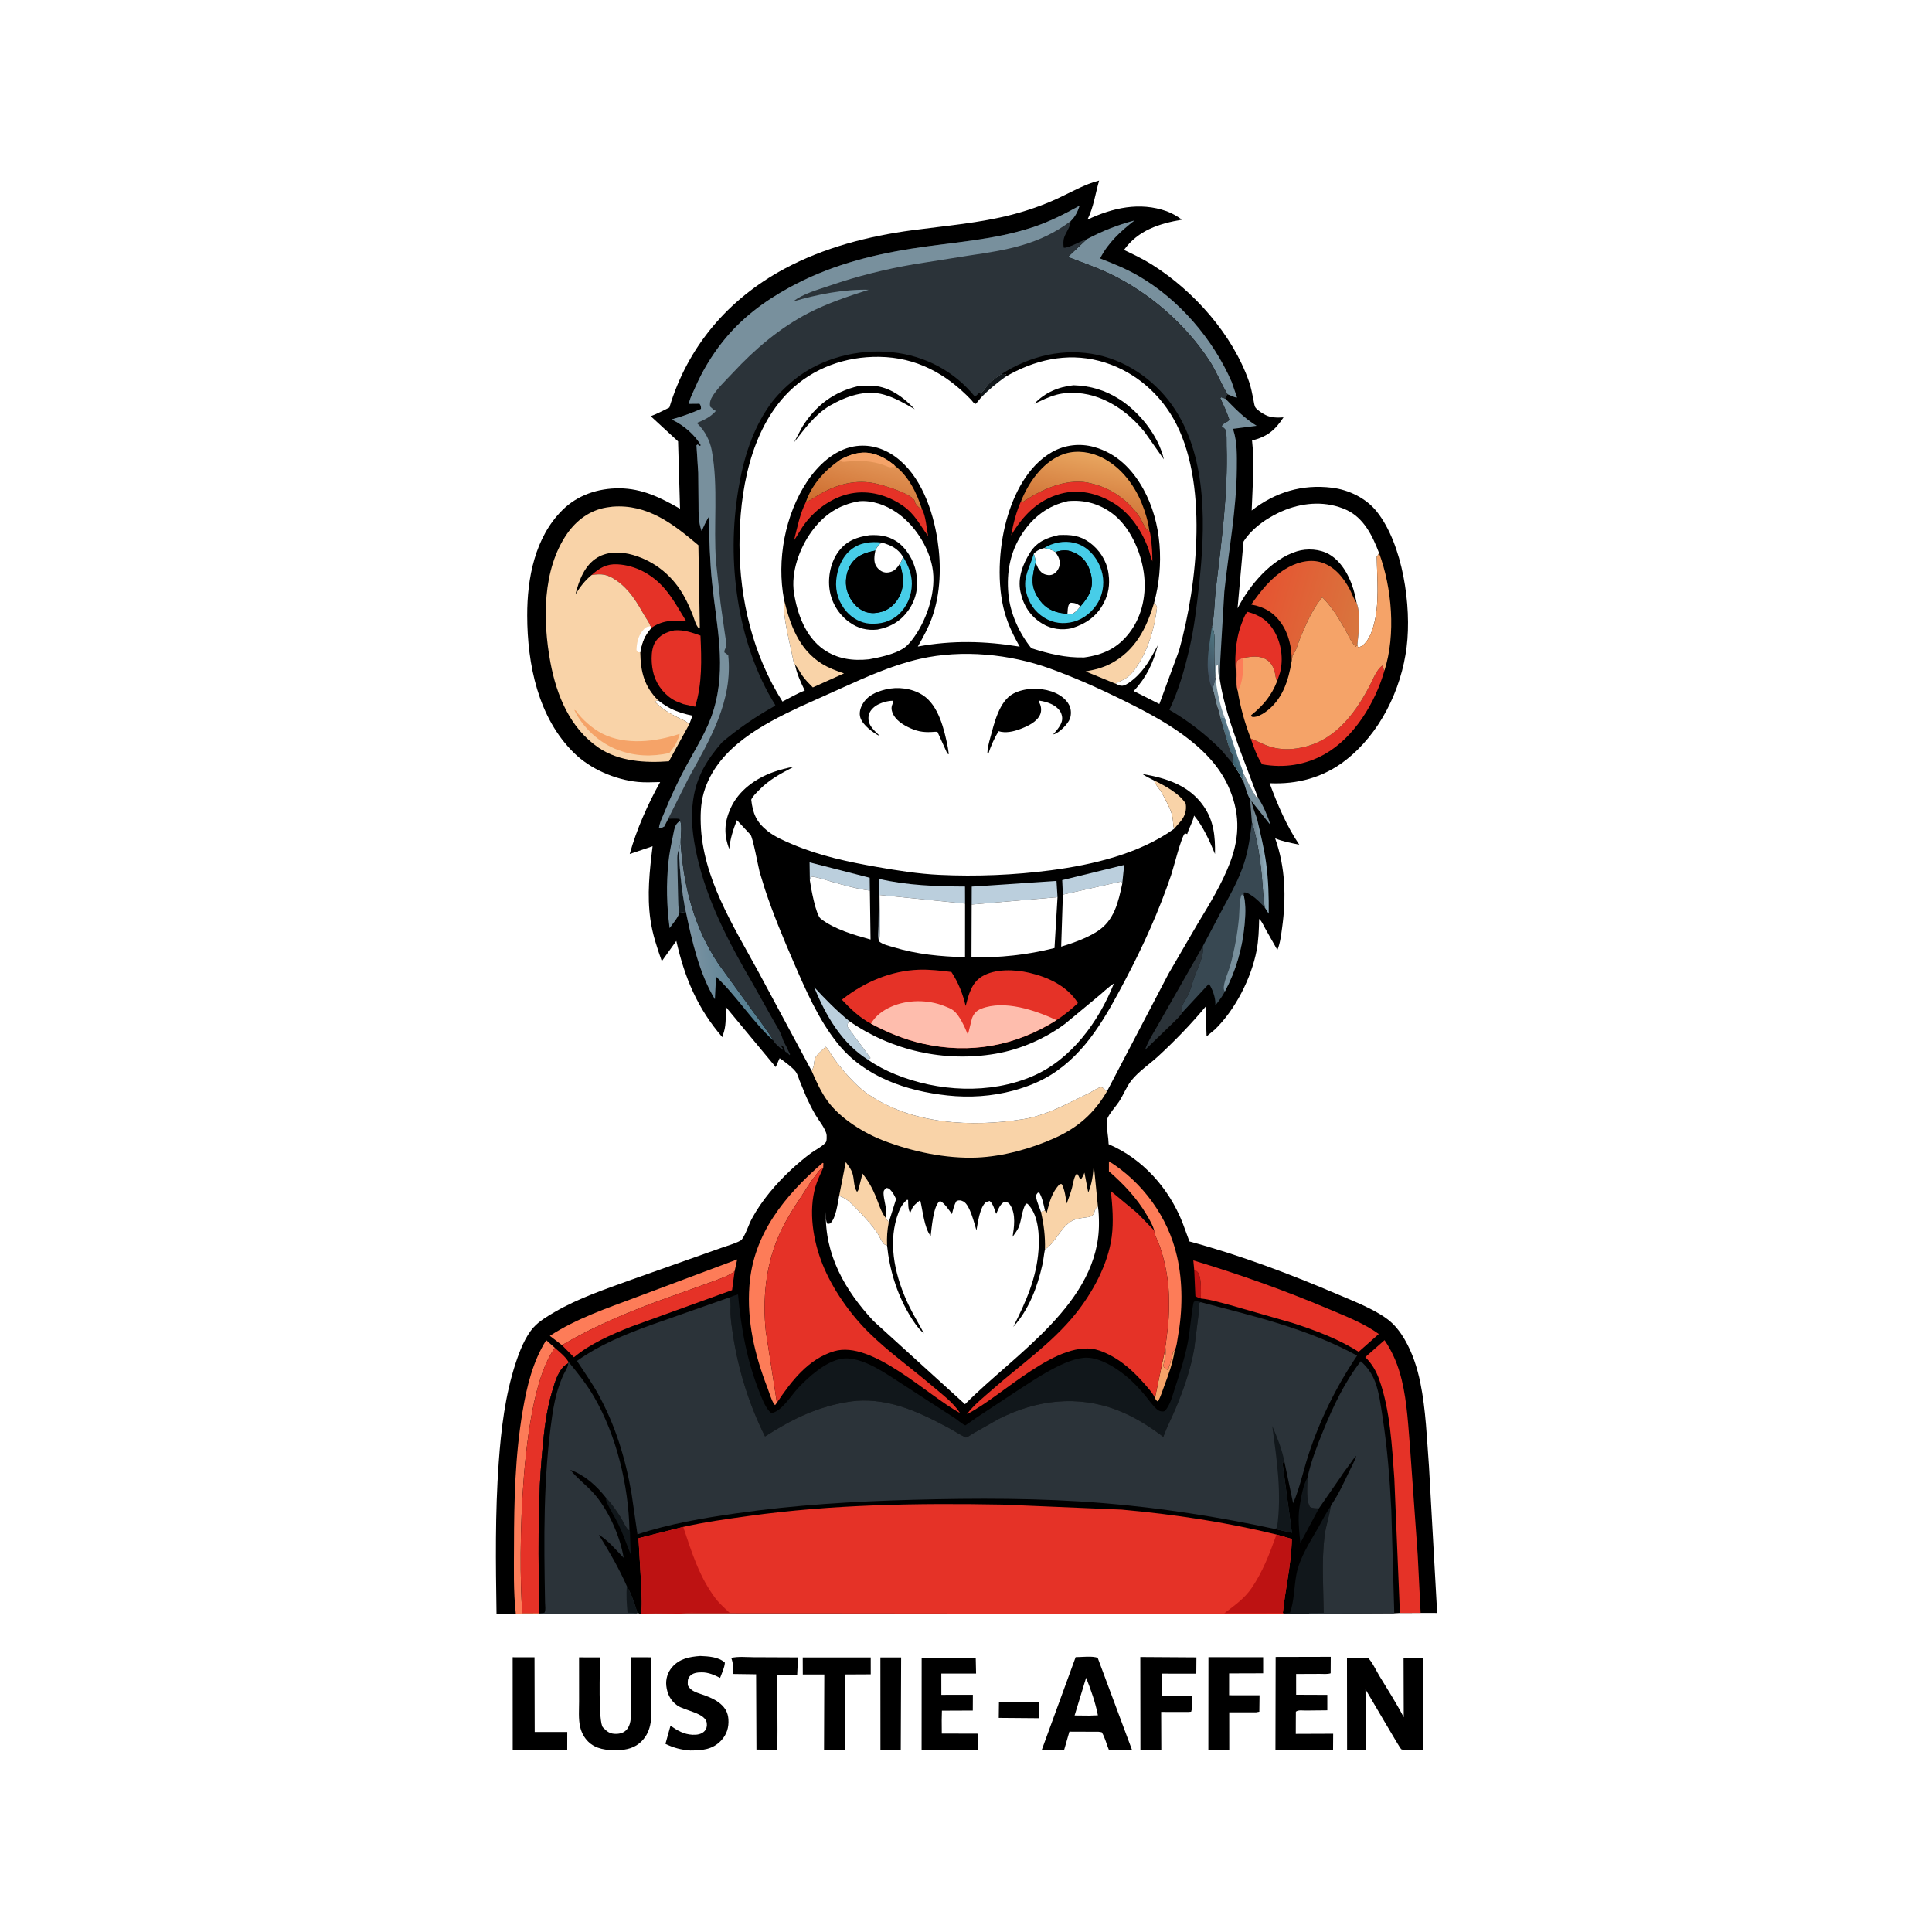 <svg version="1.1" xmlns="http://www.w3.org/2000/svg" style="display: block;" viewBox="0 0 2048 2048" width="1024" height="1024">
<defs>
	<linearGradient id="Gradient1" gradientUnits="userSpaceOnUse" x1="1330.84" y1="909.32" x2="1340.33" y2="908.668">
		<stop class="stop0" offset="0" stop-opacity="1" stop-color="rgb(108,127,138)"/>
		<stop class="stop1" offset="1" stop-opacity="1" stop-color="rgb(141,170,185)"/>
	</linearGradient>
	<linearGradient id="Gradient2" gradientUnits="userSpaceOnUse" x1="1301.01" y1="795.495" x2="1310.92" y2="791.096">
		<stop class="stop0" offset="0" stop-opacity="1" stop-color="rgb(55,93,107)"/>
		<stop class="stop1" offset="1" stop-opacity="1" stop-color="rgb(93,124,142)"/>
	</linearGradient>
	<linearGradient id="Gradient3" gradientUnits="userSpaceOnUse" x1="791.416" y1="994.433" x2="727.935" y2="999.621">
		<stop class="stop0" offset="0" stop-opacity="1" stop-color="rgb(84,127,146)"/>
		<stop class="stop1" offset="1" stop-opacity="1" stop-color="rgb(124,147,162)"/>
	</linearGradient>
	<linearGradient id="Gradient4" gradientUnits="userSpaceOnUse" x1="910.17" y1="539.934" x2="922.972" y2="488.291">
		<stop class="stop0" offset="0" stop-opacity="1" stop-color="rgb(206,110,48)"/>
		<stop class="stop1" offset="1" stop-opacity="1" stop-color="rgb(225,147,85)"/>
	</linearGradient>
	<linearGradient id="Gradient5" gradientUnits="userSpaceOnUse" x1="1149.8" y1="541.006" x2="1161.55" y2="482.933">
		<stop class="stop0" offset="0" stop-opacity="1" stop-color="rgb(208,116,55)"/>
		<stop class="stop1" offset="1" stop-opacity="1" stop-color="rgb(232,165,95)"/>
	</linearGradient>
	<linearGradient id="Gradient6" gradientUnits="userSpaceOnUse" x1="1332.67" y1="628.532" x2="1442.76" y2="659.562">
		<stop class="stop0" offset="0" stop-opacity="1" stop-color="rgb(230,83,49)"/>
		<stop class="stop1" offset="1" stop-opacity="1" stop-color="rgb(216,118,62)"/>
	</linearGradient>
	<linearGradient id="Gradient7" gradientUnits="userSpaceOnUse" x1="1272.97" y1="702.536" x2="1296.03" y2="689.464">
		<stop class="stop0" offset="0" stop-opacity="1" stop-color="rgb(64,80,95)"/>
		<stop class="stop1" offset="1" stop-opacity="1" stop-color="rgb(78,116,128)"/>
	</linearGradient>
</defs>
<path transform="translate(0,0)" fill="rgb(255,255,255)" d="M -0 -0 L 2048 0 L 2048 2048 L -0 2048 L -0 -0 z"/>
<path transform="translate(0,0)" fill="rgb(0,0,0)" d="M 1058.94 1804.18 L 1101.24 1804.08 L 1101.33 1821.37 L 1058.73 1821.03 L 1058.94 1804.18 z"/>
<path transform="translate(0,0)" fill="rgb(0,0,0)" d="M 933.253 1756.98 L 955.246 1756.98 L 954.845 1854.79 L 933.308 1854.78 L 933.253 1756.98 z"/>
<path transform="translate(0,0)" fill="rgb(0,0,0)" d="M 543.436 1756.77 L 566.602 1756.82 L 566.79 1836 L 601.321 1835.99 L 601.272 1854.76 L 543.49 1854.66 L 543.436 1756.77 z"/>
<path transform="translate(0,0)" fill="rgb(0,0,0)" d="M 775.147 1757.5 C 782.448 1755.72 791.243 1756.7 798.827 1756.72 L 845.917 1756.92 L 845.046 1775.25 L 823.943 1775.54 L 824.171 1834.03 L 824.031 1854.74 L 801.866 1854.62 L 801.518 1774.84 L 777.025 1774.5 C 777.158 1768.92 777.374 1763.91 775.536 1758.55 L 775.147 1757.5 z"/>
<path transform="translate(0,0)" fill="rgb(0,0,0)" d="M 850.928 1756.97 L 923.005 1756.98 L 923.027 1774.88 L 895.542 1775.02 L 895.583 1827.5 L 895.484 1854.74 L 873.512 1854.73 L 873.792 1775.07 L 851.003 1775.03 L 850.928 1756.97 z"/>
<path transform="translate(0,0)" fill="rgb(0,0,0)" d="M 1281 1756.7 L 1339 1756.75 L 1339.01 1773.79 L 1302.91 1773.9 L 1302.9 1797.02 L 1335.16 1797.07 L 1334.95 1814.5 L 1331.5 1815.13 L 1303.02 1815.14 L 1303.06 1855.03 L 1280.91 1855.01 L 1281 1756.7 z"/>
<path transform="translate(0,0)" fill="rgb(0,0,0)" d="M 1208.77 1756.52 L 1268.26 1756.9 L 1268.12 1774.19 L 1231.74 1774.13 L 1231.76 1797.79 L 1263.37 1797.65 C 1263.39 1802.72 1264.32 1809.74 1262.67 1814.5 L 1259.5 1814.77 L 1230.88 1814.71 L 1231.03 1854.72 L 1208.9 1854.72 L 1208.77 1756.52 z"/>
<path transform="translate(0,0)" fill="rgb(0,0,0)" d="M 742.259 1755.42 C 750.857 1755.81 761.786 1756.27 768.403 1762.5 C 768.07 1767.79 765.158 1773.65 763.342 1778.63 C 757.088 1775.53 750.993 1772.76 743.844 1772.79 C 739.283 1772.82 734.247 1773.29 731.061 1777.03 C 728.539 1780 729.1 1782.88 729.098 1786.5 C 732.716 1793.43 739.888 1794.49 746.682 1797.04 C 752.96 1799.4 758.613 1801.76 763.793 1806.19 C 768.911 1810.56 771.641 1815.62 772.131 1822.4 C 772.752 1830.98 770.422 1838.66 764.5 1844.97 C 755.329 1854.75 744.324 1855.52 731.731 1855.58 C 721.959 1854.84 714.172 1852.85 705.395 1848.56 L 710.756 1829.34 C 718.019 1834.42 724.928 1838.46 734.022 1838.92 C 738.514 1839.16 743.733 1838.49 746.926 1834.93 C 749.036 1832.58 749.628 1829.59 749.209 1826.5 C 747.746 1815.68 725.939 1813.58 717.874 1807.82 C 710.774 1802.75 707.244 1795.55 706.313 1787.06 C 705.538 1780 707.693 1772.85 712.33 1767.45 C 720.294 1758.19 730.803 1756.28 742.259 1755.42 z"/>
<path transform="translate(0,0)" fill="rgb(0,0,0)" d="M 976.998 1757.22 L 1034.31 1757.34 L 1034.68 1774.06 L 997.834 1774.05 L 997.861 1796.59 L 1031.28 1796.58 L 1031.2 1813.25 L 998.47 1813.39 L 998.249 1823.57 L 998.336 1837.66 L 1036.81 1837.77 L 1036.62 1854.84 L 976.934 1854.71 L 976.998 1757.22 z"/>
<path transform="translate(0,0)" fill="rgb(0,0,0)" d="M 1352.24 1756.45 L 1410.65 1756.31 L 1410.55 1773.77 C 1407.15 1774.92 1402.51 1774.38 1398.85 1774.4 L 1373.95 1774.51 L 1373.97 1796.5 L 1407 1796.63 L 1407.02 1813.01 L 1383.94 1813.24 C 1380.81 1813.27 1376.01 1812.4 1373.69 1814.5 L 1373.62 1825.25 L 1373.59 1837.99 L 1413.22 1837.84 L 1413.1 1854.96 L 1352.03 1854.95 L 1352.24 1756.45 z"/>
<path transform="translate(0,0)" fill="rgb(0,0,0)" d="M 613.828 1756.87 L 636.028 1756.93 C 636.022 1768.31 633.969 1825.64 639.182 1831.17 L 640.045 1832 C 643.416 1835.41 646.119 1837.54 651.069 1837.91 C 655.491 1838.23 660.324 1837.44 663.6 1834.22 C 666.26 1831.61 667.571 1828.29 668.225 1824.67 C 669.537 1817.42 668.759 1809.16 668.776 1801.74 L 668.76 1756.77 L 690.463 1756.84 L 690.451 1772.75 L 690.534 1803.69 C 690.532 1818.91 691.798 1833.97 680.154 1845.77 C 673.123 1852.9 664.232 1855.04 654.5 1855.24 C 643.393 1855.48 631.528 1854.34 623.264 1845.94 C 619.058 1841.67 616.436 1836.59 615.034 1830.77 C 612.992 1822.29 613.871 1812.13 613.858 1803.44 L 613.828 1756.87 z"/>
<path transform="translate(0,0)" fill="rgb(0,0,0)" d="M 1140.23 1756.66 C 1146.09 1756.67 1158.72 1755.1 1163.64 1757.51 L 1199.86 1854.66 L 1175.47 1854.9 C 1172.83 1848.79 1171.43 1841.82 1167.84 1836.21 L 1164.5 1835.74 L 1133.6 1835.63 L 1128.01 1855.02 L 1104.32 1854.96 L 1140.23 1756.66 z"/>
<path transform="translate(0,0)" fill="rgb(255,255,255)" d="M 1151.32 1778.51 C 1156.38 1791.12 1161.24 1804.96 1163.82 1818.31 L 1154.54 1818.61 L 1139.12 1818.47 L 1151.32 1778.51 z"/>
<path transform="translate(0,0)" fill="rgb(0,0,0)" d="M 1427.86 1757.21 L 1449.96 1757.21 C 1454.58 1761.64 1458.62 1770.6 1462.01 1776.21 C 1470.86 1790.85 1480.15 1805.22 1488.04 1820.41 L 1487.85 1757.63 L 1508.4 1757.65 L 1508.8 1854.92 L 1487.09 1854.75 C 1486.47 1854.61 1485.81 1854.53 1485.28 1854.18 C 1483.96 1853.31 1451.42 1797.15 1447.47 1790.72 L 1448.07 1854.76 L 1427.98 1854.73 L 1427.86 1757.21 z"/>
<path transform="translate(0,0)" fill="rgb(0,0,0)" d="M 546.77 1710.52 L 526.337 1710.82 C 525.521 1657.07 524.781 1604.1 528.642 1550.46 C 531.185 1515.12 535.445 1479.07 546.508 1445.29 C 550.654 1432.63 556.714 1416.79 565.811 1406.84 C 571.74 1400.35 580.479 1395.17 588.006 1390.79 C 613.499 1375.96 641.589 1366.62 669.175 1356.58 L 764.722 1322.76 C 768.382 1321.44 784.254 1316.72 786.332 1313.95 C 790.682 1308.16 793.428 1298.49 796.99 1291.88 C 807.383 1272.58 822.625 1254.88 838.594 1239.95 C 845.458 1233.54 852.714 1227.42 860.293 1221.87 C 863.621 1219.43 874.534 1213.59 875.859 1210 C 876.382 1208.58 876.375 1205.03 876.274 1203.5 C 875.869 1197.34 867.584 1187.25 864.341 1181.7 C 860.833 1175.69 857.745 1169.38 854.825 1163.07 L 847.651 1145.71 C 846.506 1142.74 845.51 1138.87 843.677 1136.32 C 840.429 1131.8 832.794 1126.29 828.218 1122.89 L 826.414 1121.78 L 822.296 1131.13 L 769.197 1067.13 C 769.19 1075.78 769.941 1085.15 767.488 1093.5 L 765.683 1099.41 C 739.305 1068.8 725.755 1036.47 716.914 997.396 L 701.544 1018.9 C 696.403 1004.38 691.708 990.395 689.498 975.068 C 685.715 948.84 688.59 923.115 691.771 897.055 L 667.533 905.274 C 674.814 879.083 686.541 852.791 699.771 829.033 C 692.075 829.131 683.982 829.676 676.33 828.914 C 652.01 826.49 626.027 815.349 608.5 798.174 C 570.335 760.777 558.943 704.083 558.855 652.453 C 558.787 612.888 566.951 569.789 596.044 540.81 C 612.151 524.766 634 517.501 656.47 517.639 C 680.798 517.788 700.252 527.518 720.856 539.277 L 718.783 467.895 L 689.826 441.213 C 696.874 438.588 702.861 435.256 709.563 432.013 C 729.056 367.165 772.123 316.859 831.438 284.954 C 873.375 262.396 920.529 250.242 967.5 243.995 C 1002.58 239.329 1038.47 236.435 1072.79 227.521 C 1089.19 223.26 1105.27 217.653 1120.69 210.59 C 1134.95 204.052 1149.93 195.178 1165.12 191.408 C 1161.15 205.238 1159.21 219.887 1152.73 232.83 C 1179.26 220.335 1208.09 213.682 1236.71 223.906 C 1242.72 226.054 1247.74 229.252 1252.97 232.832 C 1228.98 236.968 1206.41 244.04 1191.49 264.928 C 1201.49 269.703 1211.69 274.543 1221.08 280.45 C 1265.59 308.451 1306.57 354.597 1324.02 404.562 C 1326.17 410.728 1327.34 417.061 1328.64 423.443 C 1329.07 425.558 1329.64 430.149 1330.72 431.807 C 1332.78 434.934 1338.47 438.396 1341.81 440.065 C 1347.49 442.909 1354.35 442.845 1360.57 442.426 C 1351.66 456.011 1343.33 462.909 1327.23 466.953 C 1330.06 492.213 1327.66 515.969 1326.83 541.145 C 1351.88 521.662 1380.25 513.124 1411.89 516.982 C 1429.83 519.17 1448.2 528.095 1459.55 542.399 C 1487.06 577.083 1496.49 642.518 1491.13 685.721 C 1485.48 731.269 1462.71 777.771 1426.02 806.19 C 1402.68 824.263 1375.1 831.61 1345.85 830.248 C 1353.98 852.293 1363.99 875.99 1377.26 895.369 C 1368.62 893.652 1359.88 892.091 1351.71 888.693 C 1362.69 919.414 1363.52 951.78 1359.06 983.785 C 1358.02 991.259 1357.03 1000.08 1354.06 1007 L 1341.39 984.63 C 1339.58 981.352 1337.57 976.541 1334.77 974.107 C 1334.49 985.271 1334.18 996.579 1332.07 1007.58 C 1326.4 1036.98 1309.41 1070.33 1287.98 1091.16 L 1279.02 1098.61 L 1277.98 1067.1 C 1262.49 1085.71 1245.72 1103.01 1227.95 1119.44 C 1218.91 1127.79 1206.68 1135.97 1199.15 1145.55 C 1194.01 1152.1 1190.78 1160.95 1186.03 1168.02 C 1182.48 1173.32 1176.59 1179.52 1174.07 1185.19 C 1172.02 1189.82 1174.29 1201.71 1174.79 1207.09 L 1175.19 1212.88 C 1211.28 1228.35 1239.04 1259.54 1253.46 1295.94 L 1260.86 1316 C 1314.72 1330.52 1368.06 1350.74 1419.31 1372.63 C 1435.88 1379.7 1456.29 1387.61 1470.78 1398.41 C 1478.43 1404.11 1484.28 1411.82 1489.06 1420 C 1497.26 1434.05 1502.35 1449.81 1505.61 1465.69 C 1511.53 1494.57 1512.55 1525.35 1514.81 1554.72 L 1523.46 1709.81 L 1505.94 1709.77 L 1483.96 1709.86 L 1478 1710.18 L 1387.26 1710.65 L 1360.69 1710.81 L 723.762 1710.19 C 719.959 1710.86 715.135 1710.34 711.209 1710.34 C 700.768 1710.36 689.817 1709.71 679.453 1710.92 L 675.738 1709.91 L 674.861 1710.16 C 663.809 1711.77 651.489 1710.76 640.269 1710.74 L 572.001 1710.9 L 546.77 1710.52 z"/>
<path transform="translate(0,0)" fill="rgb(255,255,255)" d="M 1103.48 1284.78 C 1101.83 1279.74 1099.23 1274.33 1098.33 1269.14 C 1097.89 1266.57 1098.74 1266.2 1100.23 1264.19 L 1101.82 1264.5 C 1105.1 1270.25 1106.22 1276.77 1107.7 1283.15 L 1103.48 1284.78 z"/>
<path transform="translate(0,0)" fill="rgb(189,18,18)" d="M 1265.92 1346.05 C 1268.05 1347.07 1269.55 1347.88 1270.6 1350.11 C 1273.68 1356.68 1273.06 1369.25 1272.96 1376.49 C 1270.8 1375.84 1269.1 1375.18 1267.17 1374 L 1265.92 1346.05 z"/>
<path transform="translate(0,0)" fill="rgb(255,255,255)" d="M 693.942 743.645 L 697.649 742.329 C 709.262 751.785 719.565 755.548 734.081 758.656 L 730.57 767.903 C 728.027 764.581 723.815 763.149 720.131 761.355 C 714.975 758.845 709.973 756.205 705.231 752.96 L 703.964 752.081 C 700.319 749.667 697.184 746.572 693.942 743.645 z"/>
<path transform="translate(0,0)" fill="rgb(120,144,157)" d="M 1317.68 818.769 C 1321.76 828.018 1326.2 836.256 1331.52 844.805 L 1333.5 845.57 C 1339.3 853.9 1343.8 865.205 1346.98 874.848 L 1326.7 849.318 L 1325.09 846.71 C 1322.9 845.117 1319.43 832.208 1318.39 829.228 L 1317.68 818.769 z"/>
<path transform="translate(0,0)" fill="rgb(255,255,255)" d="M 938.912 1291.08 L 938.991 1289.2 C 939.119 1285.77 939.223 1282.28 938.77 1278.87 C 938.335 1275.6 935.461 1264.85 937.085 1262 C 937.687 1260.94 938.695 1260.17 939.5 1259.26 C 942.441 1259.56 942.909 1260.26 944.89 1262.54 C 947.034 1265 948.454 1268.07 949.925 1270.96 L 942.114 1295.77 L 938.912 1291.08 z"/>
<path transform="translate(0,0)" fill="rgb(17,23,27)" d="M 642.149 1587.41 C 648.265 1593.85 652.996 1600.79 657.814 1608.22 C 659.928 1611.48 663.778 1620.48 666.694 1622.13 L 667.258 1621.86 C 668.017 1622.82 667.825 1626.41 667.87 1627.72 L 668.512 1647.53 C 664.239 1637.18 660.602 1626.37 655.767 1616.29 C 651.873 1608.17 646.494 1600.18 643.041 1592 C 642.406 1590.49 642.294 1589.01 642.149 1587.41 z"/>
<path transform="translate(0,0)" fill="rgb(245,163,104)" d="M 1235.41 1428.6 L 1235.56 1429.72 C 1236.19 1434.77 1235.1 1438.25 1234.19 1443.13 C 1234 1444.16 1233.07 1447.42 1233.23 1448.29 C 1233.28 1448.57 1235.01 1450.59 1235.06 1450.64 C 1236.19 1451.67 1237.04 1452.01 1238.5 1452 C 1238.81 1450.57 1239 1449.48 1239.01 1448.01 L 1240 1447 L 1240.73 1443.75 C 1241.06 1442.1 1240.85 1442.95 1241.38 1441.55 C 1242.11 1439.6 1242.32 1437.53 1243 1435.5 L 1243.5 1433 C 1244.9 1431.59 1244.23 1431.97 1245.24 1431.49 C 1243.36 1444.34 1238.8 1456.76 1234.27 1468.87 C 1232.19 1474.45 1230.34 1480.56 1227.5 1485.77 C 1225.63 1484.73 1225.42 1483.91 1224.3 1482.13 L 1235.41 1428.6 z"/>
<path transform="translate(0,0)" fill="rgb(17,23,27)" d="M 1386.04 1566.13 C 1385.98 1574.25 1384.18 1591.07 1388.81 1597.5 C 1391.74 1599.08 1394.85 1598.86 1398.09 1598.96 L 1378.41 1635.69 C 1377.23 1623.1 1375.55 1609.49 1377.65 1596.97 C 1379.31 1587.08 1381.03 1574.92 1386.04 1566.13 z"/>
<path transform="translate(0,0)" fill="url(#Gradient1)" d="M 1325.09 846.71 L 1326.7 849.318 L 1327.02 851.102 C 1328.25 857.555 1331.55 863.654 1333.05 870.16 C 1336.45 884.884 1340.14 900.075 1342.18 915.045 C 1344.6 932.795 1345.07 950.663 1344.9 968.546 L 1340.66 961.972 C 1338.97 951.558 1338.72 941.24 1337.75 930.761 C 1335.95 911.257 1333.05 890.33 1327.03 871.662 L 1325.09 846.71 z"/>
<path transform="translate(0,0)" fill="rgb(255,255,255)" d="M 1288.06 718.277 C 1288.46 713.656 1288.72 709.03 1289.76 704.5 L 1291.51 704.5 C 1291.67 709.542 1291.17 715.524 1293.03 720.247 C 1296.86 745.861 1305.46 770.173 1314.18 794.448 L 1333.5 845.57 L 1331.52 844.805 C 1326.2 836.256 1321.76 828.018 1317.68 818.769 L 1318.39 829.228 C 1315.1 822.579 1311.7 816.37 1307.51 810.243 L 1306.45 799.927 C 1304.68 798.289 1303.56 794.167 1302.62 791.84 L 1293.43 760.093 C 1293.03 756.103 1291.08 751.672 1289.99 747.774 C 1288.34 741.877 1287.55 735.826 1285.54 730.032 L 1288.47 719.453 L 1288.06 718.277 z"/>
<path transform="translate(0,0)" fill="rgb(120,144,157)" d="M 1288.47 719.453 C 1289.96 732.097 1293.62 749.214 1298.34 761.036 L 1293.43 760.093 C 1293.03 756.103 1291.08 751.672 1289.99 747.774 C 1288.34 741.877 1287.55 735.826 1285.54 730.032 L 1288.47 719.453 z"/>
<path transform="translate(0,0)" fill="url(#Gradient2)" d="M 1293.43 760.093 L 1298.34 761.036 L 1313.29 806.186 C 1314.84 810.305 1316.68 814.48 1317.68 818.769 L 1318.39 829.228 C 1315.1 822.579 1311.7 816.37 1307.51 810.243 L 1306.45 799.927 C 1304.68 798.289 1303.56 794.167 1302.62 791.84 L 1293.43 760.093 z"/>
<path transform="translate(0,0)" fill="rgb(43,51,57)" d="M 1253.38 1073.16 C 1251.17 1077.28 1246.45 1081.17 1243.21 1084.54 L 1213.68 1113.03 C 1217.16 1102.95 1224.25 1092.56 1229.37 1083.16 L 1275.19 1002.8 C 1276.17 1014.41 1269.81 1025.28 1265.97 1036 C 1263.76 1042.17 1262.29 1048.65 1259.5 1054.61 C 1257.66 1058.54 1253.53 1063.85 1252.62 1068 C 1252.36 1069.17 1253.12 1071.88 1253.38 1073.16 z"/>
<path transform="translate(0,0)" fill="rgb(120,144,157)" d="M 720.915 869.933 C 723.639 876.247 720.936 888.392 721.635 895.923 L 720.378 896.183 C 720.272 897.914 720.52 899.491 719.588 900.98 C 720.571 923.402 722.473 944.601 727.022 966.639 C 724.603 966.954 722.354 967.14 720.052 967.991 C 718.586 973.092 712.919 979.411 709.808 983.887 C 706.675 960.267 706.116 937.493 708.556 913.783 C 709.491 904.691 711.333 895.664 713.217 886.725 C 714.033 882.856 714.628 877.9 716.556 874.476 C 717.575 872.666 719.328 871.233 720.915 869.933 z"/>
<path transform="translate(0,0)" fill="rgb(17,23,27)" d="M 720.052 967.991 C 718.848 962.302 719.027 955.758 718.803 949.93 L 718.079 917.742 C 718.093 912.738 717.283 905.322 719.588 900.98 C 720.571 923.402 722.473 944.601 727.022 966.639 C 724.603 966.954 722.354 967.14 720.052 967.991 z"/>
<path transform="translate(0,0)" fill="rgb(249,211,168)" d="M 831.142 635.767 C 837.479 662.298 846.951 688.549 871.308 703.631 C 878.681 708.197 886.501 711.072 894.686 713.832 L 861.637 728.682 C 857.748 724.801 853.852 720.917 850.666 716.417 C 847.896 712.505 845.924 708.059 842.74 704.458 C 841.84 703.007 841.274 701.987 840.949 700.286 C 837.97 684.687 833.851 669.839 831.802 654 C 830.951 647.42 830.062 642.427 831.142 635.767 z"/>
<path transform="translate(0,0)" fill="rgb(249,211,168)" d="M 1182.6 724.784 L 1150.77 711.736 C 1160.14 710.051 1169.23 707.856 1177.67 703.328 C 1203.59 689.434 1215.34 666.026 1223.4 639.016 C 1224.78 640.768 1226.66 642.138 1226.4 644.413 C 1224.11 664.566 1217.72 686.813 1206.76 703.943 C 1203.77 708.632 1200.52 713.487 1196.16 717.013 C 1192.78 719.74 1189.31 721.386 1185.38 723.17 C 1183.56 723.994 1184.3 723.6 1182.6 724.784 z"/>
<path transform="translate(0,0)" fill="rgb(249,211,168)" d="M 889.548 1267.67 L 896.567 1231.84 C 899.209 1235.54 902.186 1239.31 903.605 1243.68 C 905.685 1250.09 904.676 1257.83 908.5 1263.47 C 910.176 1261.55 910.254 1260.32 910.753 1257.97 L 914.264 1244.05 C 920.282 1251.65 924.514 1259.06 928.25 1268 C 931.237 1275.15 933.941 1285.06 938.912 1291.08 L 942.114 1295.77 C 940.42 1304.18 940.018 1311.75 940.325 1320.26 C 939.016 1319.6 939.701 1319.9 937.927 1319.3 C 935.426 1318.45 931.614 1309.18 929.727 1306.5 C 923.712 1297.96 916.324 1289.89 909.02 1282.43 C 902.725 1276.01 898.245 1270.66 889.548 1267.67 z"/>
<path transform="translate(0,0)" fill="rgb(229,50,39)" d="M 1082.34 531.237 L 1084.49 531.96 C 1103.73 519.09 1128.77 507.356 1152.52 511.43 L 1157.28 512.577 C 1177.7 517.361 1195.9 530.181 1207.7 547.5 C 1210.39 551.447 1213.69 561.056 1217.74 562.723 L 1218.39 562.845 C 1219.46 564.679 1219.55 568.098 1219.88 570.216 C 1221.15 578.484 1221.58 586.75 1221.59 595.106 C 1219.54 590.035 1218.52 584.535 1216.5 579.403 C 1209.22 560.911 1197.24 543.333 1179.94 532.954 C 1163.09 522.845 1143.63 518.172 1124.34 523.396 C 1100.22 529.928 1084.15 546.606 1071.84 567.526 C 1073.96 555.519 1077.32 542.343 1082.34 531.237 z"/>
<path transform="translate(0,0)" fill="rgb(229,50,39)" d="M 854.282 532.092 L 855.215 531.739 C 860.912 529.5 865.448 525.716 870.776 522.814 C 888.698 513.049 907.782 508.091 928.1 512.5 C 936.823 514.393 964.084 522.742 969.082 529.93 C 969.808 530.975 969.498 531.103 969.873 532.324 C 970.827 535.425 974.641 538.673 977.453 540.14 C 981.243 546.054 982.408 561.084 983.802 568.216 C 974.817 556.101 970.016 545.122 957.056 536.089 C 941.061 524.941 921.285 519.351 901.944 523.116 C 883.245 526.757 865.847 538.89 854.178 553.703 C 849.491 559.653 845.948 566.5 841.754 572.809 C 845.059 559.369 847.993 544.486 854.282 532.092 z"/>
<path transform="translate(0,0)" fill="url(#Gradient3)" d="M 719.588 900.98 C 720.52 899.491 720.272 897.914 720.378 896.183 L 721.635 895.923 C 725.241 941.636 735.896 983.009 761.432 1021.55 L 795.987 1069.14 C 803.865 1080.38 812.701 1091 819.663 1102.86 C 797.389 1082.73 781.023 1055.9 759.039 1035.29 L 757.817 1059.28 C 741.409 1032.42 733.399 997.21 727.022 966.639 C 722.473 944.601 720.571 923.402 719.588 900.98 z"/>
<path transform="translate(0,0)" fill="rgb(229,50,39)" d="M 1310.9 719.25 C 1308.02 701.186 1309.47 678.699 1315.9 661.688 C 1317.3 657.985 1319.08 652.754 1321.46 649.581 L 1322.5 648.587 C 1335.12 652.031 1343.99 657.523 1350.79 669.16 C 1358.36 682.108 1360.68 698.811 1356.81 713.276 L 1353.76 722.225 C 1352.9 720.463 1352.49 718.934 1352.13 717 L 1351.91 715.568 C 1350.87 709.224 1348.49 703.107 1342.89 699.427 C 1335.37 694.487 1326.33 696.002 1318.01 697.4 C 1316.38 698.114 1312.13 699.289 1311.61 700.938 C 1310 706.054 1311.67 713.71 1310.9 719.25 z"/>
<path transform="translate(0,0)" fill="rgb(249,211,168)" d="M 1107.7 1283.15 C 1108.16 1284.3 1108.68 1284.83 1109.5 1285.74 C 1112.55 1274.16 1114.83 1264 1123.5 1255.1 L 1125.5 1255.22 C 1128.81 1261.39 1129.52 1268.95 1130.73 1275.78 C 1132.81 1270.2 1134.97 1264.58 1136.46 1258.81 C 1137.68 1254.1 1138.18 1248.52 1141.02 1244.5 L 1142.5 1244.92 L 1145 1250.02 L 1146 1250.04 C 1147.1 1248.34 1148.04 1246.72 1148.82 1244.85 L 1149.54 1243.08 L 1153.59 1264.13 C 1157.56 1254.73 1158.74 1245.15 1159.46 1235 L 1163.82 1278.75 L 1162.64 1279.8 C 1160.7 1281.63 1160.28 1284.24 1159.67 1286.73 L 1158.98 1287.38 L 1158.09 1288.21 C 1155.67 1290.47 1152.37 1290.27 1149.14 1290.76 C 1143.5 1291.61 1138.6 1292.34 1133.85 1295.78 C 1123.24 1303.46 1118.41 1317.72 1107.7 1324.34 C 1108.1 1310.71 1106.52 1298.03 1103.48 1284.78 L 1107.7 1283.15 z"/>
<path transform="translate(0,0)" fill="rgb(17,23,27)" d="M 1360.67 1710.06 L 1367.5 1709.52 C 1371.93 1697.33 1371.8 1681.76 1374.26 1668.94 C 1377.69 1650.98 1388.72 1634.61 1397.69 1618.86 C 1401.85 1611.57 1405.59 1603.67 1410.57 1596.92 C 1409.2 1607.65 1405.32 1617.65 1404.04 1628.5 C 1400.87 1655.43 1402.84 1682.64 1403.16 1709.65 L 1387.82 1709.77 L 1387.26 1710.65 L 1360.69 1710.81 L 1360.67 1710.06 z"/>
<path transform="translate(0,0)" fill="rgb(229,50,39)" d="M 1325.9 782.922 C 1332.25 785.263 1338.13 788.655 1344.52 790.914 C 1353.91 794.238 1364.53 794.838 1374.36 793.368 L 1376 793.106 C 1412.79 787.432 1435.28 758.555 1451.59 727.548 C 1455.23 720.633 1458.94 710.176 1465.38 705.465 C 1465.81 706.939 1466.26 708.206 1466.93 709.598 L 1467.57 710.879 C 1457.92 744.695 1435.61 781.703 1404.23 799.449 C 1383.89 810.957 1360.9 814.409 1337.96 810.21 C 1332.6 802.278 1328.92 792.015 1325.9 782.922 z"/>
<path transform="translate(0,0)" fill="rgb(229,50,39)" d="M 627.033 609.619 C 635.379 602.131 642.809 597.549 654.469 598.179 C 673.853 599.226 691.476 609.019 704.087 623.441 C 713.14 633.795 720.156 646.765 727.385 658.477 C 713.361 657.406 702.753 657.284 690.569 665.431 L 689.454 663.766 C 688.173 659.62 685.047 655.758 682.888 652 C 674.495 637.389 667.218 624.844 653.034 615.001 C 644.053 608.768 637.554 607.792 627.033 609.619 z"/>
<path transform="translate(0,0)" fill="rgb(253,124,88)" d="M 546.77 1710.52 C 544.099 1686.72 544.818 1662.46 544.849 1638.54 C 544.912 1590.92 546.012 1543.05 553.992 1496 C 558.458 1469.67 564.648 1443.52 579.015 1420.65 L 588.24 1428.84 C 551.488 1477.46 549.105 1646.23 553.637 1709.86 L 571.309 1709.78 L 572.062 1710.11 L 572.001 1710.9 L 546.77 1710.52 z"/>
<path transform="translate(0,0)" fill="rgb(253,124,88)" d="M 595.686 1425.93 L 582.86 1416.06 C 611.061 1397.62 643.897 1386.6 675.302 1374.8 L 781.463 1335.04 L 778.705 1347.64 C 771.589 1353 763.344 1355.38 755.163 1358.56 L 697.639 1379.19 C 662.637 1392.28 627.847 1406.75 595.686 1425.93 z"/>
<path transform="translate(0,0)" fill="url(#Gradient4)" d="M 890.082 487.7 C 901.217 481.484 913.527 477.591 926.245 481.21 C 934.62 483.593 941.368 487.701 948.061 493.131 L 948.154 493.372 C 963.17 504.622 971.938 522.621 977.453 540.14 C 974.641 538.673 970.827 535.425 969.873 532.324 C 969.498 531.103 969.808 530.975 969.082 529.93 C 964.084 522.742 936.823 514.393 928.1 512.5 C 907.782 508.091 888.698 513.049 870.776 522.814 C 865.448 525.716 860.912 529.5 855.215 531.739 L 854.282 532.092 C 860.432 513.812 874.43 498.432 890.082 487.7 z"/>
<path transform="translate(0,0)" fill="rgb(245,163,104)" d="M 890.082 487.7 C 901.217 481.484 913.527 477.591 926.245 481.21 C 934.62 483.593 941.368 487.701 948.061 493.131 L 948.154 493.372 L 948.276 495.818 L 946.75 494.495 C 943.837 496.674 940.219 494.224 936.926 493.042 C 924.623 488.623 911.766 487.898 898.759 489.216 L 897.182 489.385 C 893.586 489.712 892.942 490.073 890.082 487.7 z"/>
<path transform="translate(0,0)" fill="rgb(253,124,88)" d="M 1223.52 1304.4 C 1221.79 1298.24 1218.71 1293.21 1215.5 1287.74 C 1205.06 1269.9 1190.99 1255.17 1175.5 1241.6 L 1175.5 1230.98 C 1211.34 1253.3 1238.2 1290.18 1247.63 1331.55 C 1254.03 1359.58 1253.63 1389.4 1248.53 1417.6 C 1247.78 1421.74 1247.31 1427.87 1245.24 1431.49 C 1244.23 1431.97 1244.9 1431.59 1243.5 1433 L 1243 1435.5 C 1242.32 1437.53 1242.11 1439.6 1241.38 1441.55 C 1240.85 1442.95 1241.06 1442.1 1240.73 1443.75 L 1240 1447 L 1239.01 1448.01 C 1239 1449.48 1238.81 1450.57 1238.5 1452 C 1237.04 1452.01 1236.19 1451.67 1235.06 1450.64 C 1235.01 1450.59 1233.28 1448.57 1233.23 1448.29 C 1233.07 1447.42 1234 1444.16 1234.19 1443.13 C 1235.1 1438.25 1236.19 1434.77 1235.56 1429.72 L 1235.41 1428.6 C 1235.11 1427.92 1235.75 1425.12 1235.86 1424.21 L 1238.12 1405.79 C 1239.28 1394.66 1239.34 1383.26 1239 1372.07 C 1238.49 1355.55 1234.95 1337.58 1229.71 1321.9 C 1228.01 1316.81 1224.91 1311.39 1223.7 1306.27 L 1223.52 1304.4 z"/>
<path transform="translate(0,0)" fill="rgb(229,50,39)" d="M 595.686 1425.93 C 627.847 1406.75 662.637 1392.28 697.639 1379.19 L 755.163 1358.56 C 763.344 1355.38 771.589 1353 778.705 1347.64 L 776.024 1367.57 L 668.534 1406.5 C 648.146 1414.61 625.397 1424.54 608.393 1438.77 L 595.686 1425.93 z"/>
<path transform="translate(0,0)" fill="rgb(120,144,157)" d="M 1284.67 664.215 C 1287.47 651.829 1287.27 637.453 1288.78 624.719 C 1294.71 574.587 1301.78 523.353 1300.23 472.776 C 1300.08 468.233 1300.67 459.404 1298.96 455.5 C 1298.58 454.621 1295.97 452.691 1295.15 451.921 C 1295.44 448.68 1301.46 447.926 1303.06 444.861 C 1300.53 436.722 1296.98 429.657 1293.5 421.914 L 1294.5 421.097 L 1298.8 422.491 C 1309.56 433.442 1318.96 443.296 1332.13 451.382 L 1307.02 454.595 L 1307.42 455.824 C 1311.56 468.882 1311.2 482.966 1311.1 496.522 C 1310.74 540.641 1302.41 583.475 1297.86 627.19 L 1294.74 679.668 C 1294.11 693.314 1292.84 706.52 1293.03 720.247 C 1291.17 715.524 1291.67 709.542 1291.51 704.5 L 1289.76 704.5 C 1288.72 709.03 1288.46 713.656 1288.06 718.277 C 1287.17 708.597 1287.17 697.808 1287.16 688.033 C 1287.16 680.3 1288.5 671.156 1284.67 664.215 z"/>
<path transform="translate(0,0)" fill="rgb(229,50,39)" d="M 714.852 668.173 C 724.869 667.474 733.319 670.37 742.544 673.748 C 743.641 699.087 744.55 724.662 736.854 749.125 L 724.384 746.379 L 716.447 743.227 C 705.453 737.882 696.758 727.186 693.193 715.5 C 690.326 706.101 689.144 689.643 694.431 680.875 C 699.064 673.193 706.505 669.919 714.852 668.173 z"/>
<path transform="translate(0,0)" fill="url(#Gradient5)" d="M 1082.34 531.237 C 1090.32 511.611 1104.42 491.131 1124.5 482.517 C 1137.01 477.154 1151.49 478.096 1163.93 483.19 C 1185.5 492.022 1201.43 511.884 1210.11 533 C 1214.09 542.682 1217.01 552.459 1218.39 562.845 L 1217.74 562.723 C 1213.69 561.056 1210.39 551.447 1207.7 547.5 C 1195.9 530.181 1177.7 517.361 1157.28 512.577 L 1152.52 511.43 C 1128.77 507.356 1103.73 519.09 1084.49 531.96 L 1082.34 531.237 z"/>
<path transform="translate(0,0)" fill="rgb(120,144,157)" d="M 1152.14 253.461 C 1168.87 244.679 1184.44 238.466 1202.71 233.655 C 1188.22 244.892 1174.53 257.307 1166.19 273.951 C 1179.93 279.329 1193.64 284.812 1206.45 292.226 C 1249.74 317.288 1285.69 359.126 1305.64 404.816 L 1311.36 421.44 C 1308.19 421.438 1304.37 418.928 1301.28 418.005 C 1294.25 406.576 1289.53 393.775 1282.05 382.351 C 1256.58 343.44 1218.43 310.302 1176.5 290.18 C 1162.12 283.278 1146.87 278.125 1131.99 272.414 L 1152.14 253.461 z"/>
<path transform="translate(0,0)" fill="rgb(253,124,88)" d="M 823.545 1486.98 L 821.616 1489.5 L 820.66 1488.5 C 817.519 1484 815.382 1475.91 813.381 1470.74 C 799.892 1435.91 791.664 1400.54 794.402 1363 C 798.409 1308.07 831.912 1267.4 871.955 1232.74 L 872.838 1233 L 872.632 1237.84 C 867.98 1239.99 866.465 1243.8 863.256 1247.7 C 858.092 1253.98 853.938 1261.6 849.366 1268.38 C 839.981 1282.29 830.828 1297.03 824.38 1312.57 C 811.476 1343.66 808.333 1378.09 811.801 1411.37 L 823.545 1486.98 z"/>
<path transform="translate(0,0)" fill="rgb(229,50,39)" d="M 588.24 1428.84 C 593.243 1433.3 598.802 1437.56 602.381 1443.3 L 602.352 1445.13 C 592.105 1450.59 588.634 1464.06 585.452 1474.44 C 578.723 1496.41 576.522 1519.3 574.494 1542.08 C 569.531 1597.84 571.125 1653.87 571.309 1709.78 L 553.637 1709.86 C 549.105 1646.23 551.488 1477.46 588.24 1428.84 z"/>
<path transform="translate(0,0)" fill="rgb(56,72,82)" d="M 1327.03 871.662 C 1333.05 890.33 1335.95 911.257 1337.75 930.761 C 1338.72 941.24 1338.97 951.558 1340.66 961.972 C 1336.34 957.317 1331.93 952.514 1326.5 949.114 C 1324.07 947.593 1321.19 945.48 1318.36 946.109 L 1318.72 950.339 C 1320.73 960.375 1320.19 970.674 1319.21 980.812 C 1316.83 1005.61 1310.21 1028.86 1298.46 1050.87 C 1296.05 1055.97 1292.44 1060.35 1289.07 1064.86 L 1288.26 1065.07 L 1288.34 1063.99 C 1288.55 1057.62 1285.13 1048.03 1281.5 1042.87 L 1253.38 1073.16 C 1253.12 1071.88 1252.36 1069.17 1252.62 1068 C 1253.53 1063.85 1257.66 1058.54 1259.5 1054.61 C 1262.29 1048.65 1263.76 1042.17 1265.97 1036 C 1269.81 1025.28 1276.17 1014.41 1275.19 1002.8 L 1297.02 961.512 C 1305.36 946.109 1313.77 931.053 1319.03 914.239 C 1323.47 900.037 1325.34 886.378 1327.03 871.662 z"/>
<path transform="translate(0,0)" fill="rgb(120,144,157)" d="M 1298.46 1050.87 C 1297.85 1049.85 1297.45 1049.45 1297.31 1048.28 C 1296.57 1042.18 1302.56 1029.31 1304.26 1023 C 1308.71 1006.51 1311.67 990.213 1313.37 973.208 C 1313.92 967.659 1313.58 951.86 1316.5 948.168 L 1318.72 950.339 C 1320.73 960.375 1320.19 970.674 1319.21 980.812 C 1316.83 1005.61 1310.21 1028.86 1298.46 1050.87 z"/>
<path transform="translate(0,0)" fill="url(#Gradient6)" d="M 1369.26 700.569 C 1369.29 686.221 1366.27 672.002 1357.83 660.128 C 1349.9 648.984 1339.7 643.115 1326.32 640.846 C 1336.27 626.636 1347.19 612.758 1362.09 603.439 C 1372.77 596.759 1386.48 592.447 1399.06 595.675 C 1413.76 599.449 1424.1 611.969 1430.84 624.836 C 1433.1 629.135 1434.69 634.026 1437.32 638.081 L 1438.13 639.289 C 1442.8 651.625 1440.17 670.315 1438.89 683.072 L 1437.29 685.632 C 1431.92 680.477 1429.04 672.627 1425.32 666.202 C 1418.79 654.889 1411.07 642.254 1401.66 633.115 C 1391.28 645.421 1384.57 661.472 1378.31 676.254 C 1376.08 681.535 1374.04 690.373 1370.23 694.5 L 1369.26 700.569 z"/>
<path transform="translate(0,0)" fill="rgb(229,50,39)" d="M 1265.92 1346.05 L 1264.97 1336.08 C 1313.51 1350.67 1361.54 1367.77 1408.22 1387.52 C 1425.87 1394.98 1446.15 1402.88 1461.59 1414.11 L 1440.24 1433.01 C 1418.79 1419.33 1394.48 1410.3 1370.38 1402.46 L 1303.67 1383.34 C 1293.89 1380.9 1282.99 1377.41 1272.96 1376.49 C 1273.06 1369.25 1273.68 1356.68 1270.6 1350.11 C 1269.55 1347.88 1268.05 1347.07 1265.92 1346.05 z"/>
<path transform="translate(0,0)" fill="rgb(229,50,39)" d="M 1483.96 1709.86 L 1478.05 1567.23 C 1475.56 1533.17 1473.65 1494.71 1462.06 1462.44 C 1458.72 1453.14 1454.32 1445.65 1447.27 1438.62 L 1467.69 1420.63 C 1476.59 1433.73 1482.17 1447.45 1485.9 1462.79 C 1491.78 1487.02 1492.88 1513.19 1494.98 1538 L 1502.86 1648.54 L 1505.94 1709.77 L 1483.96 1709.86 z"/>
<path transform="translate(0,0)" fill="rgb(255,255,255)" d="M 1438.13 639.289 L 1436.14 630 C 1432.29 614.195 1423.56 596.012 1409.02 587.601 C 1399.19 581.919 1385.55 581.078 1374.79 584.397 C 1347.57 592.792 1324.48 620.351 1311.86 644.861 L 1318.18 574.095 C 1327.63 558.989 1346.36 546.639 1362.78 540.324 C 1383.5 532.357 1406.49 531.115 1427.04 540.403 C 1445.62 548.806 1454.9 567.897 1461.82 586.103 L 1461.23 587.322 C 1460.33 589.091 1460.73 588.422 1459.43 590 C 1459.74 614.319 1462.61 639.937 1455.96 663.653 C 1454.2 669.925 1451.14 677.618 1446.5 682.295 C 1444.25 684.566 1442.67 685.778 1439.55 686.083 L 1438.89 683.072 C 1440.17 670.315 1442.8 651.625 1438.13 639.289 z"/>
<path transform="translate(0,0)" fill="rgb(249,211,168)" d="M 860.329 1135.08 L 860.804 1134.29 C 863.219 1130.11 862.592 1127.02 863.69 1122.68 C 864.733 1118.55 872.09 1112.52 875.254 1109.63 C 878.35 1112.34 880.373 1116.71 882.714 1120.11 C 886.456 1125.54 890.442 1130.62 894.709 1135.65 C 901.723 1143.92 910.168 1152.73 919 1158.97 C 965.772 1192.06 1030.08 1195.08 1084.98 1186.28 C 1099.48 1183.95 1113 1178.52 1126.28 1172.43 L 1154.58 1158.67 C 1157.66 1157.08 1163.64 1152.84 1166.77 1152.54 C 1167.51 1152.47 1168.23 1152.88 1168.96 1153.04 L 1173.36 1157.03 C 1159.57 1180.46 1142.48 1195.39 1117.73 1206.5 C 1092.84 1217.67 1062.94 1225.93 1035.57 1227.06 C 1002.86 1228.4 967.079 1220.8 936.625 1209.09 C 915.706 1201.05 891.482 1186.04 877.906 1167.98 C 870.448 1158.06 865.306 1146.38 860.329 1135.08 z"/>
<path transform="translate(0,0)" fill="rgb(229,50,39)" d="M 823.545 1486.98 L 811.801 1411.37 C 808.333 1378.09 811.476 1343.66 824.38 1312.57 C 830.828 1297.03 839.981 1282.29 849.366 1268.38 C 853.938 1261.6 858.092 1253.98 863.256 1247.7 C 866.465 1243.8 867.98 1239.99 872.632 1237.84 C 869.825 1244.32 866.413 1251.05 864.45 1257.83 C 856.868 1284.02 861.908 1315.16 871.902 1340.12 C 882.38 1366.3 901.077 1392.93 921.144 1412.71 C 941.819 1433.09 965.824 1450.03 987.843 1468.89 C 998.041 1477.63 1010.4 1486.5 1017.59 1497.85 C 983.267 1479.37 924.337 1420.59 884.422 1432.32 C 856.946 1440.4 838.681 1464.25 823.545 1486.98 z"/>
<path transform="translate(0,0)" fill="rgb(229,50,39)" d="M 1224.3 1482.13 L 1223.57 1480.4 C 1220.69 1475.15 1215.81 1469.94 1211.86 1465.47 C 1199.01 1450.93 1184.13 1438.24 1165.57 1431.71 C 1122.81 1416.67 1061.97 1481.03 1025.01 1498.98 C 1032.13 1489.47 1042.39 1481.41 1051.26 1473.57 C 1080.98 1447.27 1114.49 1424.39 1139.62 1393.32 C 1157.95 1370.67 1174.64 1340.26 1178.47 1311.04 C 1180.57 1295.01 1179.25 1278.68 1177.61 1262.67 L 1205.85 1286.17 L 1223.52 1304.4 L 1223.7 1306.27 C 1224.91 1311.39 1228.01 1316.81 1229.71 1321.9 C 1234.95 1337.58 1238.49 1355.55 1239 1372.07 C 1239.34 1383.26 1239.28 1394.66 1238.12 1405.79 L 1235.86 1424.21 C 1235.75 1425.12 1235.11 1427.92 1235.41 1428.6 L 1224.3 1482.13 z"/>
<path transform="translate(0,0)" fill="rgb(245,163,104)" d="M 1461.82 586.103 C 1475.57 622.983 1479.8 672.823 1467.57 710.879 L 1466.93 709.598 C 1466.26 708.206 1465.81 706.939 1465.38 705.465 C 1458.94 710.176 1455.23 720.633 1451.59 727.548 C 1435.28 758.555 1412.79 787.432 1376 793.106 L 1374.36 793.368 C 1364.53 794.838 1353.91 794.238 1344.52 790.914 C 1338.13 788.655 1332.25 785.263 1325.9 782.922 C 1319.61 766.623 1314.7 749.372 1312.03 732.094 C 1310.76 728.048 1311.02 723.466 1310.9 719.25 C 1311.67 713.71 1310 706.054 1311.61 700.938 C 1312.13 699.289 1316.38 698.114 1318.01 697.4 C 1326.33 696.002 1335.37 694.487 1342.89 699.427 C 1348.49 703.107 1350.87 709.224 1351.91 715.568 L 1352.13 717 C 1352.49 718.934 1352.9 720.463 1353.76 722.225 C 1347.87 737.126 1339.59 747.271 1327.21 757.372 L 1326.22 758.174 L 1327 759.763 L 1328.14 760.011 C 1332.27 760.355 1337.69 757.394 1341 755.069 C 1359.44 742.102 1365.76 721.81 1369.26 700.569 L 1370.23 694.5 C 1374.04 690.373 1376.08 681.535 1378.31 676.254 C 1384.57 661.472 1391.28 645.421 1401.66 633.115 C 1411.07 642.254 1418.79 654.889 1425.32 666.202 C 1429.04 672.627 1431.92 680.477 1437.29 685.632 L 1438.89 683.072 L 1439.55 686.083 C 1442.67 685.778 1444.25 684.566 1446.5 682.295 C 1451.14 677.618 1454.2 669.925 1455.96 663.653 C 1462.61 639.937 1459.74 614.319 1459.43 590 C 1460.73 588.422 1460.33 589.091 1461.23 587.322 L 1461.82 586.103 z"/>
<path transform="translate(0,0)" fill="rgb(253,124,88)" d="M 1310.9 719.25 C 1311.67 713.71 1310 706.054 1311.61 700.938 C 1312.13 699.289 1316.38 698.114 1318.01 697.4 C 1317.94 707.439 1318.13 723.597 1312.03 732.094 C 1310.76 728.048 1311.02 723.466 1310.9 719.25 z"/>
<path transform="translate(0,0)" fill="rgb(17,23,27)" d="M 773.261 1375.33 C 776.28 1374.04 779.156 1372.99 782.332 1372.14 C 785.571 1408.51 791.899 1443.26 805.668 1477.28 C 808.44 1484.13 811.811 1493.14 817.5 1497.91 C 828.156 1496.8 838.773 1479.11 845.712 1471.71 C 857.034 1459.63 875.188 1443.22 891.987 1440.39 C 913.65 1436.74 941.62 1457.87 958.771 1468.7 L 1011.81 1503.07 C 1013.85 1504.38 1021.53 1510.65 1023.33 1510.95 C 1023.53 1510.98 1033.52 1503.83 1034.49 1503.17 L 1078.8 1473.93 C 1096.23 1462.65 1130.97 1438.61 1152.5 1439.23 C 1166.39 1439.63 1181.81 1449.2 1192.33 1457.62 C 1200.23 1463.94 1207.39 1471.43 1213.83 1479.2 C 1217.83 1484.03 1221.74 1489.98 1226.49 1494.03 C 1228.45 1495.69 1230.67 1496.41 1233.25 1496.17 C 1235.1 1495.99 1235.92 1494.35 1236.94 1492.91 C 1241.1 1487.03 1243.24 1478.23 1245.5 1471.41 C 1251.21 1454.15 1256.86 1436.45 1259.98 1418.5 C 1260.87 1413.42 1264.27 1381.65 1265.5 1380.17 C 1265.88 1379.71 1266.5 1379.54 1267 1379.23 C 1268.31 1379.47 1271.74 1379.67 1272.72 1380.32 C 1272.22 1380.73 1271.53 1380.97 1271.22 1381.54 C 1270.53 1382.79 1270.87 1390.07 1270.7 1391.92 L 1265.98 1429.31 C 1262.2 1451.33 1254.68 1472.95 1246.04 1493.5 C 1242.02 1503.07 1237.08 1512.34 1233.52 1522.09 L 1233.15 1523.12 C 1217.91 1511.67 1202.61 1501.89 1184.78 1494.96 C 1142.37 1478.49 1098.63 1483.88 1058.82 1504.06 L 1031.71 1519.42 C 1029.97 1520.43 1025.71 1523.54 1023.94 1523.84 C 1023.55 1523.9 1023.21 1523.52 1022.85 1523.35 C 1016.87 1520.46 1011.08 1516.57 1005.18 1513.4 C 988.361 1504.37 970.75 1495.6 952.408 1490.15 C 936.66 1485.47 918.538 1483.21 902.169 1485.56 C 867.492 1490.54 840.17 1503.96 810.963 1522.72 C 793.888 1488.45 782.333 1451.36 776.744 1413.51 C 775.744 1406.75 774.717 1399.84 774.396 1393 C 774.157 1387.93 775.021 1381.55 773.669 1376.7 L 773.261 1375.33 z"/>
<path transform="translate(0,0)" fill="rgb(43,51,57)" d="M 1386.04 1566.13 C 1389.68 1549.07 1396.12 1532.83 1402.65 1516.71 C 1413.12 1490.91 1425.37 1465.11 1442.49 1442.99 C 1449.61 1449.42 1454.68 1456.4 1457.97 1465.5 C 1462.08 1476.83 1463.68 1489.99 1465.53 1501.86 C 1470.63 1534.6 1473.2 1567.55 1474.85 1600.62 L 1478 1710.18 L 1387.26 1710.65 L 1387.82 1709.77 L 1403.16 1709.65 C 1402.84 1682.64 1400.87 1655.43 1404.04 1628.5 C 1405.32 1617.65 1409.2 1607.65 1410.57 1596.92 L 1411.42 1595 C 1418.52 1584.76 1424.34 1572.19 1429.65 1560.96 C 1432.46 1555.04 1435.81 1549.45 1437.71 1543.16 C 1435.35 1545.17 1433.48 1548.51 1431.64 1551.02 C 1427.89 1556.16 1423.93 1561.12 1420.58 1566.53 L 1398.09 1598.96 C 1394.85 1598.86 1391.74 1599.08 1388.81 1597.5 C 1384.18 1591.07 1385.98 1574.25 1386.04 1566.13 z"/>
<path transform="translate(0,0)" fill="rgb(255,255,255)" d="M 1132.13 531.192 C 1149.37 529.625 1165.09 533.856 1179 544.209 C 1197.66 558.102 1209.14 584.215 1212.41 606.701 C 1215.63 628.848 1211.17 652.439 1197.46 670.468 C 1184.82 687.103 1169.51 694.105 1149.24 696.91 C 1129.13 697.368 1112.43 693.07 1093.31 687.174 C 1080.4 671.18 1070.73 650.109 1068.91 629.496 C 1066.9 606.685 1070.65 585.454 1083.29 566.034 C 1095 548.033 1111.13 535.768 1132.13 531.192 z"/>
<path transform="translate(0,0)" fill="rgb(0,0,0)" d="M 1122.31 567.174 C 1134.91 566.705 1144.51 567.413 1155 575.055 C 1165.4 582.634 1173.11 594.441 1174.94 607.277 L 1175.17 609 C 1176.62 619.659 1175.09 629.495 1170.09 639.055 C 1162.65 653.295 1151.26 661.197 1136.17 665.95 C 1125.65 668.324 1114.46 666.878 1105.2 661.281 C 1092.25 653.46 1084.87 642.081 1081.74 627.467 C 1078.52 612.441 1084.21 597.869 1092.18 585.361 C 1099.39 574.064 1109.81 569.993 1122.31 567.174 z"/>
<path transform="translate(0,0)" fill="rgb(71,205,232)" d="M 1106.77 580.939 C 1109.12 579.608 1111.49 578.257 1114.02 577.3 C 1124.54 573.331 1136.32 573.123 1146.5 578.251 C 1156.57 583.322 1164.22 593.8 1167.54 604.369 C 1171.02 615.446 1169.91 627.771 1164.31 637.929 C 1158.82 647.891 1149.06 656.098 1138 659.039 C 1127.34 661.874 1116.42 660.665 1106.97 654.763 C 1096.34 648.127 1090.38 638.774 1087.56 626.705 C 1084.07 611.739 1091.98 600.965 1095.71 587.314 L 1095.85 586.988 C 1097.01 590.222 1097.63 592.861 1097.88 596.293 L 1097.8 596.424 C 1094.44 610.352 1091.88 620.219 1100.17 633.307 C 1105.94 642.419 1113.04 647.477 1123.7 649.609 C 1125.17 649.905 1130.57 650.372 1131.5 651.218 L 1134.33 651.163 C 1139.26 650.559 1142.44 646.146 1145.41 642.608 C 1148.39 639.283 1150.99 635.846 1153.3 632.031 C 1157.95 624.34 1158.4 615.894 1156.07 607.291 C 1153.66 598.417 1149.04 591.272 1140.75 586.847 C 1132.76 582.581 1127.15 582.527 1118.74 585.166 C 1114.76 582.706 1111.35 581.783 1106.77 580.939 z"/>
<path transform="translate(0,0)" fill="rgb(0,0,0)" d="M 1095.85 586.988 C 1098.75 583.792 1102.64 581.939 1106.77 580.939 C 1111.35 581.783 1114.76 582.706 1118.74 585.166 C 1127.15 582.527 1132.76 582.581 1140.75 586.847 C 1149.04 591.272 1153.66 598.417 1156.07 607.291 C 1158.4 615.894 1157.95 624.34 1153.3 632.031 C 1150.99 635.846 1148.39 639.283 1145.41 642.608 C 1142.44 646.146 1139.26 650.559 1134.33 651.163 L 1131.5 651.218 C 1130.57 650.372 1125.17 649.905 1123.7 649.609 C 1113.04 647.477 1105.94 642.419 1100.17 633.307 C 1091.88 620.219 1094.44 610.352 1097.8 596.424 L 1097.88 596.293 C 1097.63 592.861 1097.01 590.222 1095.85 586.988 z"/>
<path transform="translate(0,0)" fill="rgb(255,255,255)" d="M 1131.5 651.218 L 1131.9 645.5 C 1132.36 642.269 1132.49 640.919 1135 638.882 C 1140.16 639.252 1141.12 639.695 1145.41 642.608 C 1142.44 646.146 1139.26 650.559 1134.33 651.163 L 1131.5 651.218 z"/>
<path transform="translate(0,0)" fill="rgb(255,255,255)" d="M 1095.85 586.988 C 1098.75 583.792 1102.64 581.939 1106.77 580.939 C 1111.35 581.783 1114.76 582.706 1118.74 585.166 C 1121.89 589.841 1124.19 593.632 1123.1 599.5 C 1122.48 602.859 1120.33 606.125 1117.5 608.039 C 1114.71 609.922 1111.63 610.002 1108.5 609.11 C 1104.92 608.091 1102.37 605.564 1100.5 602.388 L 1097.8 596.424 L 1097.88 596.293 C 1097.63 592.861 1097.01 590.222 1095.85 586.988 z"/>
<path transform="translate(0,0)" fill="rgb(255,255,255)" d="M 910.971 531.316 C 924.718 530.246 938.725 535.312 949.985 542.912 C 968.911 555.688 984.125 578.758 988.346 601.297 C 992.841 625.304 983.425 654.585 969.749 674.258 C 966.506 678.923 962.305 684.389 957.447 687.459 C 947.738 693.597 932.618 696.811 921.247 698.877 C 903.932 700.694 887.493 698.598 872.954 688.354 C 853.89 674.923 845.183 650.817 841.681 628.656 C 838.21 606.689 847.454 581.174 860.342 563.411 C 873.033 545.919 889.471 534.764 910.971 531.316 z"/>
<path transform="translate(0,0)" fill="rgb(0,0,0)" d="M 921.79 567.325 C 932.109 566.816 940.821 567.844 949.827 573.493 C 960.334 580.084 968.616 593.833 970.969 605.983 L 971.243 607.5 C 973.814 621.073 971.479 634.306 963.717 645.791 C 955.367 658.147 944.681 664.538 930.111 667.368 C 919.028 668.525 909.431 666.123 900.335 659.536 C 889.105 651.403 881.478 639.005 879.418 625.247 C 877.335 611.34 880.657 595.331 889.221 584.121 C 897.627 573.12 908.607 569.187 921.79 567.325 z"/>
<path transform="translate(0,0)" fill="rgb(71,205,232)" d="M 957.316 590.323 C 962.616 598.957 966.711 608.633 966.594 618.945 C 966.453 631.371 961.641 642.923 952.5 651.36 C 944.024 659.184 933.192 661.749 922 661.045 C 912.528 660.449 903.468 655.263 897.283 648.218 C 889.194 639.004 885.359 627.216 886.429 615.031 C 887.463 603.257 892.45 590.477 901.881 582.83 C 911.668 574.893 922.898 573.905 934.869 575.133 C 931.43 577.145 929.567 580.047 927.916 583.6 C 916.857 585.92 907.893 588.66 901.567 598.893 C 897.041 606.215 895.572 616.698 897.67 625.061 C 899.873 633.844 905.564 642.171 913.487 646.735 C 920.226 650.617 927.736 650.547 935.04 648.329 C 942.772 645.979 949.113 640.124 952.884 633.048 C 959.226 621.146 957.678 609.82 953.829 597.463 C 955.584 595.367 956.353 592.842 957.316 590.323 z"/>
<path transform="translate(0,0)" fill="rgb(0,0,0)" d="M 927.916 583.6 C 929.567 580.047 931.43 577.145 934.869 575.133 C 944.772 578.134 951.57 581.179 957.316 590.323 C 956.353 592.842 955.584 595.367 953.829 597.463 C 957.678 609.82 959.226 621.146 952.884 633.048 C 949.113 640.124 942.772 645.979 935.04 648.329 C 927.736 650.547 920.226 650.617 913.487 646.735 C 905.564 642.171 899.873 633.844 897.67 625.061 C 895.572 616.698 897.041 606.215 901.567 598.893 C 907.893 588.66 916.857 585.92 927.916 583.6 z"/>
<path transform="translate(0,0)" fill="rgb(255,255,255)" d="M 927.916 583.6 C 929.567 580.047 931.43 577.145 934.869 575.133 C 944.772 578.134 951.57 581.179 957.316 590.323 C 956.353 592.842 955.584 595.367 953.829 597.463 C 952.473 599.871 950.911 601.883 948.844 603.744 C 946.262 606.068 941.946 607.252 938.5 606.842 C 934.341 606.349 930.948 603.534 928.775 600.08 C 925.84 595.415 926.885 588.71 927.916 583.6 z"/>
<path transform="translate(0,0)" fill="rgb(43,51,57)" d="M 602.381 1443.3 C 612.172 1455.1 622.004 1467.49 629.731 1480.78 C 653.604 1521.84 666.203 1574.57 667.258 1621.86 L 666.694 1622.13 C 663.778 1620.48 659.928 1611.48 657.814 1608.22 C 652.996 1600.79 648.265 1593.85 642.149 1587.41 C 632.376 1574.96 619.636 1563.52 604.59 1558.11 C 611.583 1566.84 620.869 1573.76 628.49 1582.05 C 644.547 1599.53 657.25 1628.06 661.11 1651.34 C 652.496 1642.52 645.343 1633.51 634.799 1626.86 C 645.978 1645.06 655.817 1661.78 664.477 1681.39 C 669.782 1690.8 672.645 1699.63 675.738 1709.91 L 674.861 1710.16 C 663.809 1711.77 651.489 1710.76 640.269 1710.74 L 572.001 1710.9 L 572.062 1710.11 L 571.309 1709.78 C 571.125 1653.87 569.531 1597.84 574.494 1542.08 C 576.522 1519.3 578.723 1496.41 585.452 1474.44 C 588.634 1464.06 592.105 1450.59 602.352 1445.13 L 602.381 1443.3 z"/>
<path transform="translate(0,0)" fill="rgb(17,23,27)" d="M 664.477 1681.39 C 669.782 1690.8 672.645 1699.63 675.738 1709.91 L 674.861 1710.16 C 671.971 1709.43 668.219 1709.67 665.202 1709.55 C 664.335 1700.14 663.694 1690.82 664.477 1681.39 z"/>
<path transform="translate(0,0)" fill="rgb(0,0,0)" d="M 571.309 1709.78 C 571.125 1653.87 569.531 1597.84 574.494 1542.08 C 576.522 1519.3 578.723 1496.41 585.452 1474.44 C 588.634 1464.06 592.105 1450.59 602.352 1445.13 C 601.966 1449.66 599.411 1452.89 597.488 1456.89 C 595.545 1460.94 593.986 1465.12 592.521 1469.35 C 589.042 1479.42 586.981 1489.88 585.428 1500.39 C 575.684 1566.35 576.574 1632.15 577.777 1698.64 C 577.829 1701.53 578.728 1707.6 577 1709.63 L 572.062 1710.11 L 571.309 1709.78 z"/>
<path transform="translate(0,0)" fill="rgb(249,211,168)" d="M 730.57 767.903 L 709.085 806.994 C 684.111 808.888 656.204 807.216 634.844 792.789 C 604.214 772.1 589.945 737.083 583.436 702.072 C 575.278 658.2 574.779 603.738 601.176 565.714 C 611.048 551.493 625.444 540.823 642.736 537.982 L 644.5 537.712 L 649.312 537.081 C 686.543 534.177 713.607 555.405 740.324 577.95 L 741.849 666 L 740.969 666.229 C 737.326 662.393 736.31 656.921 734.397 652.094 C 731.837 645.637 729.045 639.264 725.763 633.139 C 714.108 611.391 694.782 595.127 671 588.276 C 658.902 584.791 644.683 584.252 633.527 590.83 C 619.639 599.021 613.742 615.273 609.958 630.106 C 615.023 621.999 619.659 615.79 627.033 609.619 C 637.554 607.792 644.053 608.768 653.034 615.001 C 667.218 624.844 674.495 637.389 682.888 652 C 685.047 655.758 688.173 659.62 689.454 663.766 L 690.569 665.431 C 683.289 673.737 680.544 680.523 678.722 691.505 C 679.099 711.848 682.769 727.536 697.649 742.329 L 693.942 743.645 C 697.184 746.572 700.319 749.667 703.964 752.081 L 705.231 752.96 C 709.973 756.205 714.975 758.845 720.131 761.355 C 723.815 763.149 728.027 764.581 730.57 767.903 z"/>
<path transform="translate(0,0)" fill="rgb(255,255,255)" d="M 674.692 689.182 C 674.877 682.239 676.398 674.587 680.872 669 C 683.84 665.293 685 664.399 689.454 663.766 L 690.569 665.431 C 683.289 673.737 680.544 680.523 678.722 691.505 L 678.399 691.319 L 676.483 691.423 L 674.692 689.182 z"/>
<path transform="translate(0,0)" fill="rgb(245,163,104)" d="M 608.735 752.5 L 610.417 753.242 C 616.932 762.75 628.427 772.601 638.601 777.753 C 663.095 790.155 695.208 786.42 720.326 777.941 C 720.726 780.054 717.262 786.315 716.308 788.594 C 714.306 792.084 711.994 795.141 709.489 798.284 C 690.716 802.234 673.839 801.753 655.662 795.196 C 635.981 788.097 617.678 771.496 608.735 752.5 z"/>
<path transform="translate(0,0)" fill="rgb(255,255,255)" d="M 889.548 1267.67 C 898.245 1270.66 902.725 1276.01 909.02 1282.43 C 916.324 1289.89 923.712 1297.96 929.727 1306.5 C 931.614 1309.18 935.426 1318.45 937.927 1319.3 C 939.701 1319.9 939.016 1319.6 940.325 1320.26 C 942.864 1345.63 950.531 1370.72 963.442 1392.76 C 967.581 1399.82 973.07 1408.32 979.446 1413.55 C 974.106 1403.3 967.879 1393.38 962.948 1382.95 C 949.668 1354.87 941.234 1321.2 950.636 1290.62 C 952.818 1283.53 955.644 1276.63 961.5 1271.84 L 962.632 1272.05 C 962.818 1276.66 962.484 1281.67 964.839 1285.75 L 965.288 1284.66 L 966.044 1283 L 966.427 1282 C 968.199 1277.71 971.966 1275.09 975.448 1272.22 C 978.12 1282.83 979.683 1301.62 986.551 1310.23 C 987.522 1302.06 989.343 1279.19 995.458 1273.92 L 996.5 1273.12 C 1001.18 1275.23 1006.02 1282.84 1009.1 1286.97 C 1010.38 1282.22 1011.3 1277.15 1014.05 1273.01 C 1016.79 1272.06 1018.62 1272.24 1021.31 1273.64 C 1028.2 1277.23 1032.87 1297.19 1035.08 1304.26 C 1036.6 1296 1038.5 1279.98 1045.12 1274.3 L 1049 1273.06 C 1052.62 1275.61 1054.37 1282.68 1055.99 1286.77 L 1056.51 1285.58 C 1058.31 1281.55 1060.63 1275.64 1065 1273.91 C 1068.34 1274.5 1069.43 1274.99 1071.24 1277.99 C 1076.98 1287.52 1075 1300.91 1073.38 1311.11 C 1075.82 1307.59 1078.88 1303.76 1080.31 1299.71 C 1083.03 1292.02 1083.32 1282.86 1087.5 1275.81 C 1089.57 1275.95 1089.33 1276.17 1090.68 1277.68 C 1101.03 1289.32 1101.93 1310.44 1100.88 1325.08 C 1098.71 1355.14 1087.41 1380.08 1074.1 1406.58 C 1090.7 1388.13 1099.5 1364.83 1104.93 1340.87 C 1106.17 1335.38 1106.54 1329.82 1107.7 1324.34 C 1118.41 1317.72 1123.24 1303.46 1133.85 1295.78 C 1138.6 1292.34 1143.5 1291.61 1149.14 1290.76 C 1152.37 1290.27 1155.67 1290.47 1158.09 1288.21 L 1158.98 1287.38 L 1159.67 1286.73 C 1160.28 1284.24 1160.7 1281.63 1162.64 1279.8 L 1163.82 1278.75 C 1164.76 1284.66 1164.91 1290.57 1164.94 1296.54 C 1165.43 1381.07 1075.84 1435.01 1022.95 1488.54 L 926.084 1400.47 C 895.771 1368.06 873.934 1329.9 875.467 1284.5 C 875.73 1288.3 874.925 1294.67 877.303 1297.5 L 880 1296.89 C 886.268 1291.4 887.871 1275.72 889.548 1267.67 z"/>
<path transform="translate(0,0)" fill="rgb(229,50,39)" d="M 724.255 1618.57 C 746.973 1613.41 770.235 1610.26 793.294 1607.05 C 882.221 1594.68 973.116 1593.24 1062.77 1594.93 L 1189.07 1600.25 C 1244.16 1605.21 1299.43 1613.47 1353.13 1626.65 L 1369.41 1631.33 C 1368.85 1658.11 1362.6 1683.53 1359.83 1710 L 1360.67 1710.06 L 1360.69 1710.81 L 723.762 1710.19 C 719.959 1710.86 715.135 1710.34 711.209 1710.34 C 700.768 1710.36 689.817 1709.71 679.453 1710.92 C 680.923 1702.68 680.126 1693.12 679.933 1684.75 L 676.851 1630.53 L 724.255 1618.57 z"/>
<path transform="translate(0,0)" fill="rgb(189,18,18)" d="M 1353.13 1626.65 L 1369.41 1631.33 C 1368.85 1658.11 1362.6 1683.53 1359.83 1710 L 1297.85 1710.09 C 1308.36 1702.08 1319.25 1694.5 1326.79 1683.38 C 1338.96 1665.42 1345.82 1646.87 1353.13 1626.65 z"/>
<path transform="translate(0,0)" fill="rgb(189,18,18)" d="M 679.453 1710.92 C 680.923 1702.68 680.126 1693.12 679.933 1684.75 L 676.851 1630.53 L 724.255 1618.57 C 733.195 1645.33 741.228 1671.59 758.51 1694.4 C 762.748 1699.99 768.366 1704.85 773.43 1709.7 L 742.371 1709.7 C 736.308 1709.7 729.734 1709.18 723.762 1710.19 C 719.959 1710.86 715.135 1710.34 711.209 1710.34 C 700.768 1710.36 689.817 1709.71 679.453 1710.92 z"/>
<path transform="translate(0,0)" fill="rgb(255,255,255)" d="M 842.74 704.458 C 844.754 714.537 848.632 722.804 853.077 732.001 C 845.026 735.074 837.153 739.778 829.45 743.687 C 798.29 694.438 783.955 635.664 783.895 577.587 C 783.837 521.928 795.231 455.832 836.32 415.209 C 861.878 389.941 896.33 377.761 932.043 378.263 C 971.322 378.816 1002.7 395.925 1029.51 423.87 C 1031.01 425.564 1032.2 427.892 1034.5 428.05 L 1039.68 421.715 L 1039.44 416.393 C 1043.08 414.8 1044.31 410.893 1046.96 408.114 C 1051.14 403.727 1056.42 399.28 1061.79 396.467 L 1066.51 396.5 L 1065.79 397.196 C 1064.81 398.17 1065.16 397.741 1064.48 398.861 L 1065.78 399.445 C 1096.08 381.664 1130.54 373.493 1165.3 382.585 C 1198.71 391.322 1226.58 413.672 1243.71 443.5 C 1281.46 509.224 1269.52 619.119 1249.95 689.274 L 1228.99 746.287 L 1201.81 732.563 C 1215.36 717.839 1222.25 703.18 1227.34 683.979 C 1219.99 697.451 1213.72 709.941 1201.6 719.989 C 1198.55 722.518 1194.85 725.584 1191 726.68 C 1187.8 727.588 1185.55 725.968 1182.6 724.784 C 1184.3 723.6 1183.56 723.994 1185.38 723.17 C 1189.31 721.386 1192.78 719.74 1196.16 717.013 C 1200.52 713.487 1203.77 708.632 1206.76 703.943 C 1217.72 686.813 1224.11 664.566 1226.4 644.413 C 1226.66 642.138 1224.78 640.768 1223.4 639.016 C 1234.06 599.599 1231.89 554.214 1211.82 518.125 C 1200.14 497.121 1183.45 480.461 1159.87 473.885 C 1144.82 469.689 1128.82 471.474 1115.23 479.192 C 1089.3 493.919 1074.49 523.802 1066.85 551.591 C 1058.75 581.078 1056.6 619.697 1065.06 649.5 C 1068.72 662.377 1074.35 673.844 1080.91 685.458 C 1044.07 679.489 1009.67 678.563 972.935 685.354 C 978.564 675.389 984.158 665.43 988.006 654.609 C 997.192 628.779 997.891 599.54 993.803 572.607 C 989.007 541.004 975.949 503.518 948.966 484.088 C 935.99 474.743 920.788 470.438 904.938 473.29 C 884.271 477.008 867.096 493.253 855.799 510.098 C 832.063 545.489 823.111 593.972 831.142 635.767 C 830.062 642.427 830.951 647.42 831.802 654 C 833.851 669.839 837.97 684.687 840.949 700.286 C 841.274 701.987 841.84 703.007 842.74 704.458 z"/>
<path transform="translate(0,0)" fill="rgb(17,23,27)" d="M 1039.44 416.393 C 1043.08 414.8 1044.31 410.893 1046.96 408.114 C 1051.14 403.727 1056.42 399.28 1061.79 396.467 L 1066.51 396.5 L 1065.79 397.196 C 1064.81 398.17 1065.16 397.741 1064.48 398.861 L 1065.78 399.445 C 1056.31 406.357 1047.8 413.225 1039.68 421.715 L 1039.44 416.393 z"/>
<path transform="translate(0,0)" fill="rgb(0,0,0)" d="M 910.294 409.186 L 925.5 408.979 C 942.922 409.921 958.307 421.466 969.658 433.82 C 959.306 427.826 948.867 421.747 937.295 418.401 C 917.265 412.609 896.648 420.263 879.407 430.185 C 863.518 439.814 852.95 454.593 841.718 468.954 L 850.368 452.585 C 864.848 429.656 883.882 415.278 910.294 409.186 z"/>
<path transform="translate(0,0)" fill="rgb(0,0,0)" d="M 1137.97 408.378 C 1155.97 408.996 1171.36 413.488 1186.58 423.186 C 1207.7 436.636 1228.2 462.008 1233.73 486.917 L 1213.29 457.878 C 1200.28 441.854 1183.95 428.675 1164.49 421.443 C 1150.76 416.339 1133.89 414.653 1119.66 418.517 C 1111.64 420.694 1103.98 424.609 1096.44 428.037 C 1107.42 416.176 1122.1 410.03 1137.97 408.378 z"/>
<path transform="translate(0,0)" fill="rgb(43,51,57)" d="M 743.097 433.511 C 743.005 430.677 743.14 430.216 741.5 427.956 L 730.311 428.064 L 730.618 426.097 C 731.783 421.365 734.689 415.967 736.635 411.435 C 744.159 393.911 754.139 377.305 765.975 362.366 C 785.394 337.857 809.423 319.719 836.744 304.767 C 877.627 282.392 920.507 270.803 966.303 263.561 C 1009.21 256.774 1052.83 254.678 1094.39 241.006 C 1111.82 235.274 1128.45 226.974 1144.41 218.007 C 1142.36 224.393 1139.77 229.728 1134.89 234.42 L 1134.75 235.906 C 1134.11 241.179 1129.96 246.304 1128.2 251.357 C 1126.89 255.103 1127.19 258.614 1127.53 262.5 C 1131.81 263.654 1146.68 254.915 1152.14 253.461 L 1131.99 272.414 C 1146.87 278.125 1162.12 283.278 1176.5 290.18 C 1218.43 310.302 1256.58 343.44 1282.05 382.351 C 1289.53 393.775 1294.25 406.576 1301.28 418.005 L 1298.8 422.491 L 1294.5 421.097 L 1293.5 421.914 C 1296.98 429.657 1300.53 436.722 1303.06 444.861 C 1301.46 447.926 1295.44 448.68 1295.15 451.921 C 1295.97 452.691 1298.58 454.621 1298.96 455.5 C 1300.67 459.404 1300.08 468.233 1300.23 472.776 C 1301.78 523.353 1294.71 574.587 1288.78 624.719 C 1287.27 637.453 1287.47 651.829 1284.67 664.215 C 1288.5 671.156 1287.16 680.3 1287.16 688.033 C 1287.17 697.808 1287.17 708.597 1288.06 718.277 L 1288.47 719.453 L 1285.54 730.032 C 1287.55 735.826 1288.34 741.877 1289.99 747.774 C 1291.08 751.672 1293.03 756.103 1293.43 760.093 L 1302.62 791.84 C 1303.56 794.167 1304.68 798.289 1306.45 799.927 L 1307.51 810.243 L 1293.96 794.287 C 1277.92 778.405 1259.12 763.716 1239.56 752.457 C 1249.56 731.393 1255.87 709.163 1261.04 686.472 C 1265.98 664.805 1268.57 642.672 1271 620.606 C 1277.63 560.381 1280.21 487.701 1245.87 434.5 C 1227.38 405.857 1197.44 383.617 1163.96 376.329 C 1127.85 368.468 1092.38 377.008 1061.79 396.467 C 1056.42 399.28 1051.14 403.727 1046.96 408.114 C 1044.31 410.893 1043.08 414.8 1039.44 416.393 L 1038.22 416.13 C 1036.71 417.586 1035.19 419.364 1033.41 420.464 C 1011.43 393.332 980.539 377.069 945.803 373.401 C 909.766 369.596 870.255 379.525 841.949 402.547 C 832.619 410.134 823.197 419.29 816.204 429.082 C 797.462 455.322 787.906 486.933 782.711 518.499 C 776.175 558.204 775.994 596.74 782.202 636.5 C 788.155 674.628 801.271 714.689 821.91 747.491 L 820.1 749.014 C 800.449 760.013 782.629 772.317 765.439 786.825 C 749.648 804.995 738.495 822.88 734.935 847 L 734.675 848.705 C 731.841 868.187 734.486 887.428 738.661 906.5 C 749.329 955.225 773.431 1000.72 798.465 1043.51 L 818.229 1078.79 C 822.118 1085.96 827.328 1093.14 829.627 1101 C 830.897 1105.34 833.88 1109.17 835.51 1113.5 L 837.51 1117.5 L 837 1118.5 C 835.402 1116.85 834.595 1115.78 832.5 1114.82 L 830.25 1109.51 L 827.181 1107.25 C 828.033 1109.19 828.958 1110.36 830.268 1112 L 829.165 1112.81 C 827.007 1110.68 820.329 1105.43 819.663 1102.86 C 812.701 1091 803.865 1080.38 795.987 1069.14 L 761.432 1021.55 C 735.896 983.009 725.241 941.636 721.635 895.923 C 720.936 888.392 723.639 876.247 720.915 869.933 L 720.207 868.064 C 716.334 867.49 712.175 867.902 708.257 867.99 L 704.156 876.113 C 701.786 877.39 701.153 877.814 698.5 877.802 C 699.206 871.942 702.761 865.06 705.012 859.5 C 711.665 843.061 719.332 826.997 727.757 811.39 C 738.188 792.065 750.112 773.719 756.489 752.5 C 770.25 706.716 759.659 664.287 754.88 618.243 C 752.435 594.682 751.858 571.372 751.426 547.715 C 748.364 552.502 746.112 557.691 743.749 562.844 C 740.247 553.11 740.509 544.584 740.47 534.368 L 740.156 501.258 L 738.295 472 L 739.5 471.16 L 742 472.763 L 742.865 472 C 736.751 460.968 724.528 450.738 713.239 445.291 L 711.866 444.636 C 722.785 441.585 732.689 438.102 743.097 433.511 z"/>
<path transform="translate(0,0)" fill="url(#Gradient7)" d="M 1284.67 664.215 C 1288.5 671.156 1287.16 680.3 1287.16 688.033 C 1287.17 697.808 1287.17 708.597 1288.06 718.277 L 1288.47 719.453 L 1285.54 730.032 L 1285.18 729.627 C 1283.11 726.398 1282.29 722.172 1281.53 718.443 C 1277.93 700.564 1282.5 682.014 1284.67 664.215 z"/>
<path transform="translate(0,0)" fill="rgb(120,144,157)" d="M 743.097 433.511 C 743.005 430.677 743.14 430.216 741.5 427.956 L 730.311 428.064 L 730.618 426.097 C 731.783 421.365 734.689 415.967 736.635 411.435 C 744.159 393.911 754.139 377.305 765.975 362.366 C 785.394 337.857 809.423 319.719 836.744 304.767 C 877.627 282.392 920.507 270.803 966.303 263.561 C 1009.21 256.774 1052.83 254.678 1094.39 241.006 C 1111.82 235.274 1128.45 226.974 1144.41 218.007 C 1142.36 224.393 1139.77 229.728 1134.89 234.42 C 1102.26 259.201 1067.36 265.041 1027.88 270.774 L 968.607 280.173 C 938.414 285.39 909.131 292.614 880.138 302.606 C 867.655 306.907 851.24 311.212 840.902 319.539 C 866.477 312.069 894.181 306.541 920.879 307.143 C 899.029 314.144 877.625 321.245 857.153 331.772 C 827.042 347.256 800.118 370.143 777.182 394.866 C 770.006 402.601 759.216 412.607 754.22 421.905 C 752.709 424.716 752.09 428.019 752.882 431.105 L 756.252 434.175 L 758.266 434.802 L 758.369 436.204 C 752.689 442.389 746.189 445.252 738.634 448.39 L 739.768 449.497 C 747.292 456.907 752.57 467.093 754.509 477.52 C 761.713 516.257 756.043 556.911 759.061 596.104 L 763.845 639.754 L 768.14 669.955 C 768.732 674.581 770.057 680.378 769.669 685 C 769.529 686.664 768.692 687.501 768.166 689.005 L 767.809 691.5 L 771.959 694.5 C 777.028 742.925 752.488 783.97 730.005 824.657 L 708.257 867.99 L 704.156 876.113 C 701.786 877.39 701.153 877.814 698.5 877.802 C 699.206 871.942 702.761 865.06 705.012 859.5 C 711.665 843.061 719.332 826.997 727.757 811.39 C 738.188 792.065 750.112 773.719 756.489 752.5 C 770.25 706.716 759.659 664.287 754.88 618.243 C 752.435 594.682 751.858 571.372 751.426 547.715 C 748.364 552.502 746.112 557.691 743.749 562.844 C 740.247 553.11 740.509 544.584 740.47 534.368 L 740.156 501.258 L 738.295 472 L 739.5 471.16 L 742 472.763 L 742.865 472 C 736.751 460.968 724.528 450.738 713.239 445.291 L 711.866 444.636 C 722.785 441.585 732.689 438.102 743.097 433.511 z"/>
<path transform="translate(0,0)" fill="rgb(43,51,57)" d="M 773.261 1375.33 L 773.669 1376.7 C 775.021 1381.55 774.157 1387.93 774.396 1393 C 774.717 1399.84 775.744 1406.75 776.744 1413.51 C 782.333 1451.36 793.888 1488.45 810.963 1522.72 C 840.17 1503.96 867.492 1490.54 902.169 1485.56 C 918.538 1483.21 936.66 1485.47 952.408 1490.15 C 970.75 1495.6 988.361 1504.37 1005.18 1513.4 C 1011.08 1516.57 1016.87 1520.46 1022.85 1523.35 C 1023.21 1523.52 1023.55 1523.9 1023.94 1523.84 C 1025.71 1523.54 1029.97 1520.43 1031.71 1519.42 L 1058.82 1504.06 C 1098.63 1483.88 1142.37 1478.49 1184.78 1494.96 C 1202.61 1501.89 1217.91 1511.67 1233.15 1523.12 L 1233.52 1522.09 C 1237.08 1512.34 1242.02 1503.07 1246.04 1493.5 C 1254.68 1472.95 1262.2 1451.33 1265.98 1429.31 L 1270.7 1391.92 C 1270.87 1390.07 1270.53 1382.79 1271.22 1381.54 C 1271.53 1380.97 1272.22 1380.73 1272.72 1380.32 C 1330.4 1395.58 1385.66 1408.26 1438.61 1437.02 C 1416.56 1469.64 1399.15 1505.04 1386.91 1542.52 C 1381.48 1559.16 1377.75 1577.57 1370.77 1593.5 L 1361.57 1549.76 L 1359.45 1550.5 L 1369.5 1624.84 L 1351.19 1620.71 C 1291.09 1607.82 1231.06 1598.44 1169.75 1593.39 C 1102.65 1587.87 1034.79 1588.04 967.525 1589.84 C 904.437 1591.54 842.712 1595.28 780.169 1604.23 C 744.92 1609.27 709.617 1615.32 675.706 1626.45 L 669.519 1583.6 C 663.059 1546.11 652.356 1510.82 633.87 1477.42 C 627.228 1465.42 619.074 1454.15 611.61 1442.64 C 635.987 1425.28 661.886 1414.93 689.762 1404.65 L 773.261 1375.33 z"/>
<path transform="translate(0,0)" fill="rgb(17,23,27)" d="M 1351.19 1620.71 L 1353.64 1619.72 C 1358.97 1583.53 1353.47 1547.48 1348.63 1511.56 C 1353.93 1523.85 1359.13 1536.54 1361.57 1549.76 L 1359.45 1550.5 L 1369.5 1624.84 L 1351.19 1620.71 z"/>
<path transform="translate(0,0)" fill="rgb(255,255,255)" d="M 860.329 1135.08 L 803.542 1029.44 C 777.08 981.027 744.666 930.076 742.827 873.269 C 742.401 860.131 743.115 848.123 747.496 835.658 C 762.947 791.698 808.244 767.941 847.822 749.295 L 891.507 729.672 C 918.528 717.421 946.44 704.897 975.478 698.342 C 1019.9 688.314 1070.49 693.269 1113.02 708.697 C 1139 718.126 1164.74 729.592 1189.51 741.8 C 1230.55 762.025 1281.55 789.1 1301.64 832.618 C 1314.29 860.011 1314.71 885.707 1304.11 913.805 C 1295.46 936.702 1282.39 957.977 1269.76 978.855 L 1238.61 1032.31 L 1173.36 1157.03 L 1168.96 1153.04 C 1168.23 1152.88 1167.51 1152.47 1166.77 1152.54 C 1163.64 1152.84 1157.66 1157.08 1154.58 1158.67 L 1126.28 1172.43 C 1113 1178.52 1099.48 1183.95 1084.98 1186.28 C 1030.08 1195.08 965.772 1192.06 919 1158.97 C 910.168 1152.73 901.723 1143.92 894.709 1135.65 C 890.442 1130.62 886.456 1125.54 882.714 1120.11 C 880.373 1116.71 878.35 1112.34 875.254 1109.63 C 872.09 1112.52 864.733 1118.55 863.69 1122.68 C 862.592 1127.02 863.219 1130.11 860.804 1134.29 L 860.329 1135.08 z"/>
<path transform="translate(0,0)" fill="rgb(0,0,0)" d="M 1047.83 798.847 L 1046.62 798.324 C 1046.87 792.862 1048.18 787.692 1049.62 782.441 C 1053.83 767.048 1059 743.332 1074.16 735.274 C 1085.93 729.021 1102.02 728.76 1114.5 732.889 C 1122 735.37 1130.07 740.426 1133.56 747.781 C 1135.56 752.007 1135.74 757.542 1134.12 761.923 C 1132.05 767.485 1123.13 776.455 1117.59 778.235 L 1116.39 778.463 C 1119.38 775.139 1122.23 771.911 1124.29 767.893 C 1126.27 764.006 1126.47 760.606 1125.01 756.494 C 1123.34 751.803 1118.4 748.069 1114 746.121 C 1110.01 744.354 1105.83 743.228 1101.5 742.699 L 1101.15 743.853 L 1102.08 745.572 C 1103.79 748.926 1104.16 753.502 1102.75 757.03 C 1099.42 765.323 1089.18 769.886 1081.34 772.847 C 1074.16 775.558 1066.02 777.367 1058.5 775.1 C 1054.29 782.025 1050.09 791.073 1047.83 798.847 z"/>
<path transform="translate(0,0)" fill="rgb(0,0,0)" d="M 932.929 780.413 C 925.786 777.172 914.681 768.69 912.101 761 C 910.478 756.16 911.763 751.047 914.191 746.701 C 919.389 737.397 928.756 733.296 938.667 730.872 C 951.684 727.688 966.496 729.512 977.864 736.679 C 995.042 747.51 1001 773.476 1004.72 792.127 L 1005.8 799.435 L 1004.21 798.848 L 993.841 776 C 992.054 775.667 992.48 775.603 991.031 775.722 C 981.156 776.533 974.13 776.048 965 771.921 C 957.405 768.488 948.808 763.282 945.904 754.992 C 944.531 751.073 944.936 748.666 946.639 744.929 L 947.082 744 L 946.5 742.83 C 941.171 742.824 934.611 744.658 929.97 747.238 C 926.284 749.288 922.292 753.095 921.145 757.289 C 920.012 761.434 920.609 765.705 922.868 769.349 C 925.452 773.517 929.427 777.019 932.929 780.413 z"/>
<path transform="translate(0,0)" fill="rgb(0,0,0)" d="M 1223.28 827.294 C 1219.13 825.115 1214.67 823.097 1210.83 820.408 C 1236.03 824.7 1260.24 832.257 1275.71 854.294 C 1286.75 870.011 1288.29 886.662 1287.96 905.336 C 1282.28 891.512 1275.38 876.021 1265.75 864.542 L 1265.47 865.799 C 1263.89 872.435 1260.28 877.812 1258.5 884.197 L 1256.16 883.379 C 1252.33 886.425 1244.13 919.673 1241.49 927.5 C 1228.64 965.566 1211.78 1002.89 1193.01 1038.41 C 1172.71 1076.82 1151.8 1115.94 1113.73 1139.53 C 1101.59 1147.05 1087.76 1152.41 1074 1156.12 C 1051.44 1162.2 1027.67 1163.76 1004.46 1161.24 C 960.536 1156.47 916.238 1141.51 887.732 1105.82 C 867.359 1080.31 854.026 1049.4 841.136 1019.64 C 830.172 994.33 819.607 969.009 810.912 942.81 L 805.211 924.264 C 803.782 918.649 797.926 886.972 795.471 884.773 L 781.121 869.383 C 777.121 879.773 774.066 888.823 773.039 900.008 C 767.152 884.613 767.709 871.81 774.5 856.738 C 782.962 837.957 800.883 825.199 819.798 818.433 C 826.958 815.872 834.049 814.088 841.533 812.749 C 827.147 820.255 814.993 826.586 803.648 838.5 C 801.133 841.141 797.752 844.34 796.339 847.691 C 798.039 862.343 801.699 871.275 813.5 880.809 C 821.098 886.947 831.437 891.399 840.381 895.165 C 869.392 907.378 899.13 913.697 930 919.087 C 951.835 922.9 973.548 926.334 995.718 927.4 C 1034.95 929.286 1075.09 927.629 1114.05 922.529 C 1158.3 916.736 1207.81 905.037 1244.54 878.637 C 1243.48 874.518 1243.65 870.407 1242.92 866.26 C 1241.53 858.387 1235.86 848.475 1232.12 841.417 C 1229.43 836.327 1225.25 832.84 1223.28 827.294 z"/>
<path transform="translate(0,0)" fill="rgb(249,211,168)" d="M 1223.28 827.294 C 1234.27 832.419 1250.57 841.39 1256.95 852 C 1257.91 859.197 1256.24 864.582 1251.81 870.337 L 1244.54 878.637 C 1243.48 874.518 1243.65 870.407 1242.92 866.26 C 1241.53 858.387 1235.86 848.475 1232.12 841.417 C 1229.43 836.327 1225.25 832.84 1223.28 827.294 z"/>
<path transform="translate(0,0)" fill="rgb(187,207,221)" d="M 920.74 1123.76 C 892.487 1106.27 875.23 1076.54 863.126 1046.5 C 875.011 1059.33 886.629 1071.16 900.14 1082.3 C 898.56 1085.06 898.298 1085.37 898.5 1088.51 L 922.741 1121.5 C 921.764 1122.3 921.094 1122.52 920.74 1123.76 z"/>
<path transform="translate(0,0)" fill="rgb(187,207,221)" d="M 858.455 933.075 L 858.185 914.141 L 921.902 930.451 L 922.086 944.096 C 908.883 942.403 894.838 938.43 882 934.77 C 874.621 932.666 867.182 929.866 859.5 929.152 L 858.455 933.075 z"/>
<path transform="translate(0,0)" fill="rgb(187,207,221)" d="M 1126.69 948.328 L 1125.98 932.976 L 1191.68 916.869 L 1189.64 936.718 L 1188.79 934.348 L 1126.69 948.328 z"/>
<path transform="translate(0,0)" fill="rgb(187,207,221)" d="M 931.946 997.958 C 930.163 994.083 931.222 985.855 931.236 981.324 L 931.82 931.641 C 961.584 938.607 992.506 939.594 1022.94 939.773 L 1023 957.868 L 932.347 948.693 C 932.308 964.602 933.871 982.276 931.946 997.958 z"/>
<path transform="translate(0,0)" fill="rgb(187,207,221)" d="M 1030 958.849 L 1030.08 939.837 L 1119.92 933.813 L 1121.01 951.029 L 1030 958.849 z"/>
<path transform="translate(0,0)" fill="rgb(255,255,255)" d="M 1126.69 948.328 L 1188.79 934.348 L 1189.64 936.718 C 1185.44 956.358 1181.2 975.744 1163.18 987.301 C 1151.74 994.634 1137.8 999.486 1124.88 1003.5 L 1126.69 948.328 z"/>
<path transform="translate(0,0)" fill="rgb(255,255,255)" d="M 858.455 933.075 L 859.5 929.152 C 867.182 929.866 874.621 932.666 882 934.77 C 894.838 938.43 908.883 942.403 922.086 944.096 L 922.83 995.935 C 905.136 991.024 884.787 985.255 870.048 973.935 C 864.786 969.892 859.578 941.149 858.455 933.075 z"/>
<path transform="translate(0,0)" fill="rgb(255,255,255)" d="M 1030 958.849 L 1121.01 951.029 L 1117.81 1004.97 C 1088.59 1012.36 1059.91 1015.22 1029.8 1014.96 L 1030 958.849 z"/>
<path transform="translate(0,0)" fill="rgb(255,255,255)" d="M 931.946 997.958 C 933.871 982.276 932.308 964.602 932.347 948.693 L 1023 957.868 L 1022.97 1014.72 C 996.702 1013.91 972.283 1011.74 946.998 1004.05 C 942.227 1002.59 935.765 1001.26 931.946 997.958 z"/>
<path transform="translate(0,0)" fill="rgb(255,255,255)" d="M 900.14 1082.3 C 944.875 1113.66 1001.15 1126.2 1055.08 1117.03 C 1081.46 1112.55 1107.85 1101.08 1129.22 1085.08 L 1162.44 1057.54 C 1168.53 1052.67 1174.37 1046.72 1180.81 1042.46 C 1164.78 1082.89 1135.57 1123.1 1094.77 1140.69 C 1049.17 1160.35 994.099 1157.26 948.738 1138.7 C 939.103 1134.75 929.317 1129.7 920.74 1123.76 C 921.094 1122.52 921.764 1122.3 922.741 1121.5 L 898.5 1088.51 C 898.298 1085.37 898.56 1085.06 900.14 1082.3 z"/>
<path transform="translate(0,0)" fill="rgb(229,50,39)" d="M 923.241 1085.08 C 911.361 1078.86 901.504 1069.44 892.488 1059.71 L 893.398 1058.99 C 916.48 1040.95 944.49 1028.99 974 1027.93 C 985.72 1027.51 996.926 1028.94 1008.52 1030.31 C 1015.95 1041.68 1020.5 1053.23 1023.64 1066.37 C 1026.72 1054.63 1029.74 1041.87 1040.88 1035.11 C 1054.84 1026.63 1075.76 1027.61 1091.01 1031.15 C 1111.13 1035.82 1131.44 1045.28 1142.64 1063.26 C 1135.87 1069.79 1127.86 1076.22 1120 1081.37 C 1076.51 1108.78 1028.53 1117.72 977.944 1106.26 C 958.673 1101.9 940.602 1094.38 923.241 1085.08 z"/>
<path transform="translate(0,0)" fill="rgb(254,189,173)" d="M 923.241 1085.08 C 928.478 1076.44 935.797 1071.09 944.907 1067.07 C 962.105 1059.48 983.648 1059.52 1001.04 1066.43 C 1004.36 1067.75 1008.26 1069.16 1011.03 1071.43 C 1017.26 1076.56 1022.42 1088.3 1025.54 1095.69 L 1026.01 1096.84 L 1030.34 1079.46 C 1032.13 1074.55 1035.17 1071.25 1040.09 1069.31 C 1064.72 1059.62 1097.51 1070.93 1120 1081.37 C 1076.51 1108.78 1028.53 1117.72 977.944 1106.26 C 958.673 1101.9 940.602 1094.38 923.241 1085.08 z"/>
</svg>